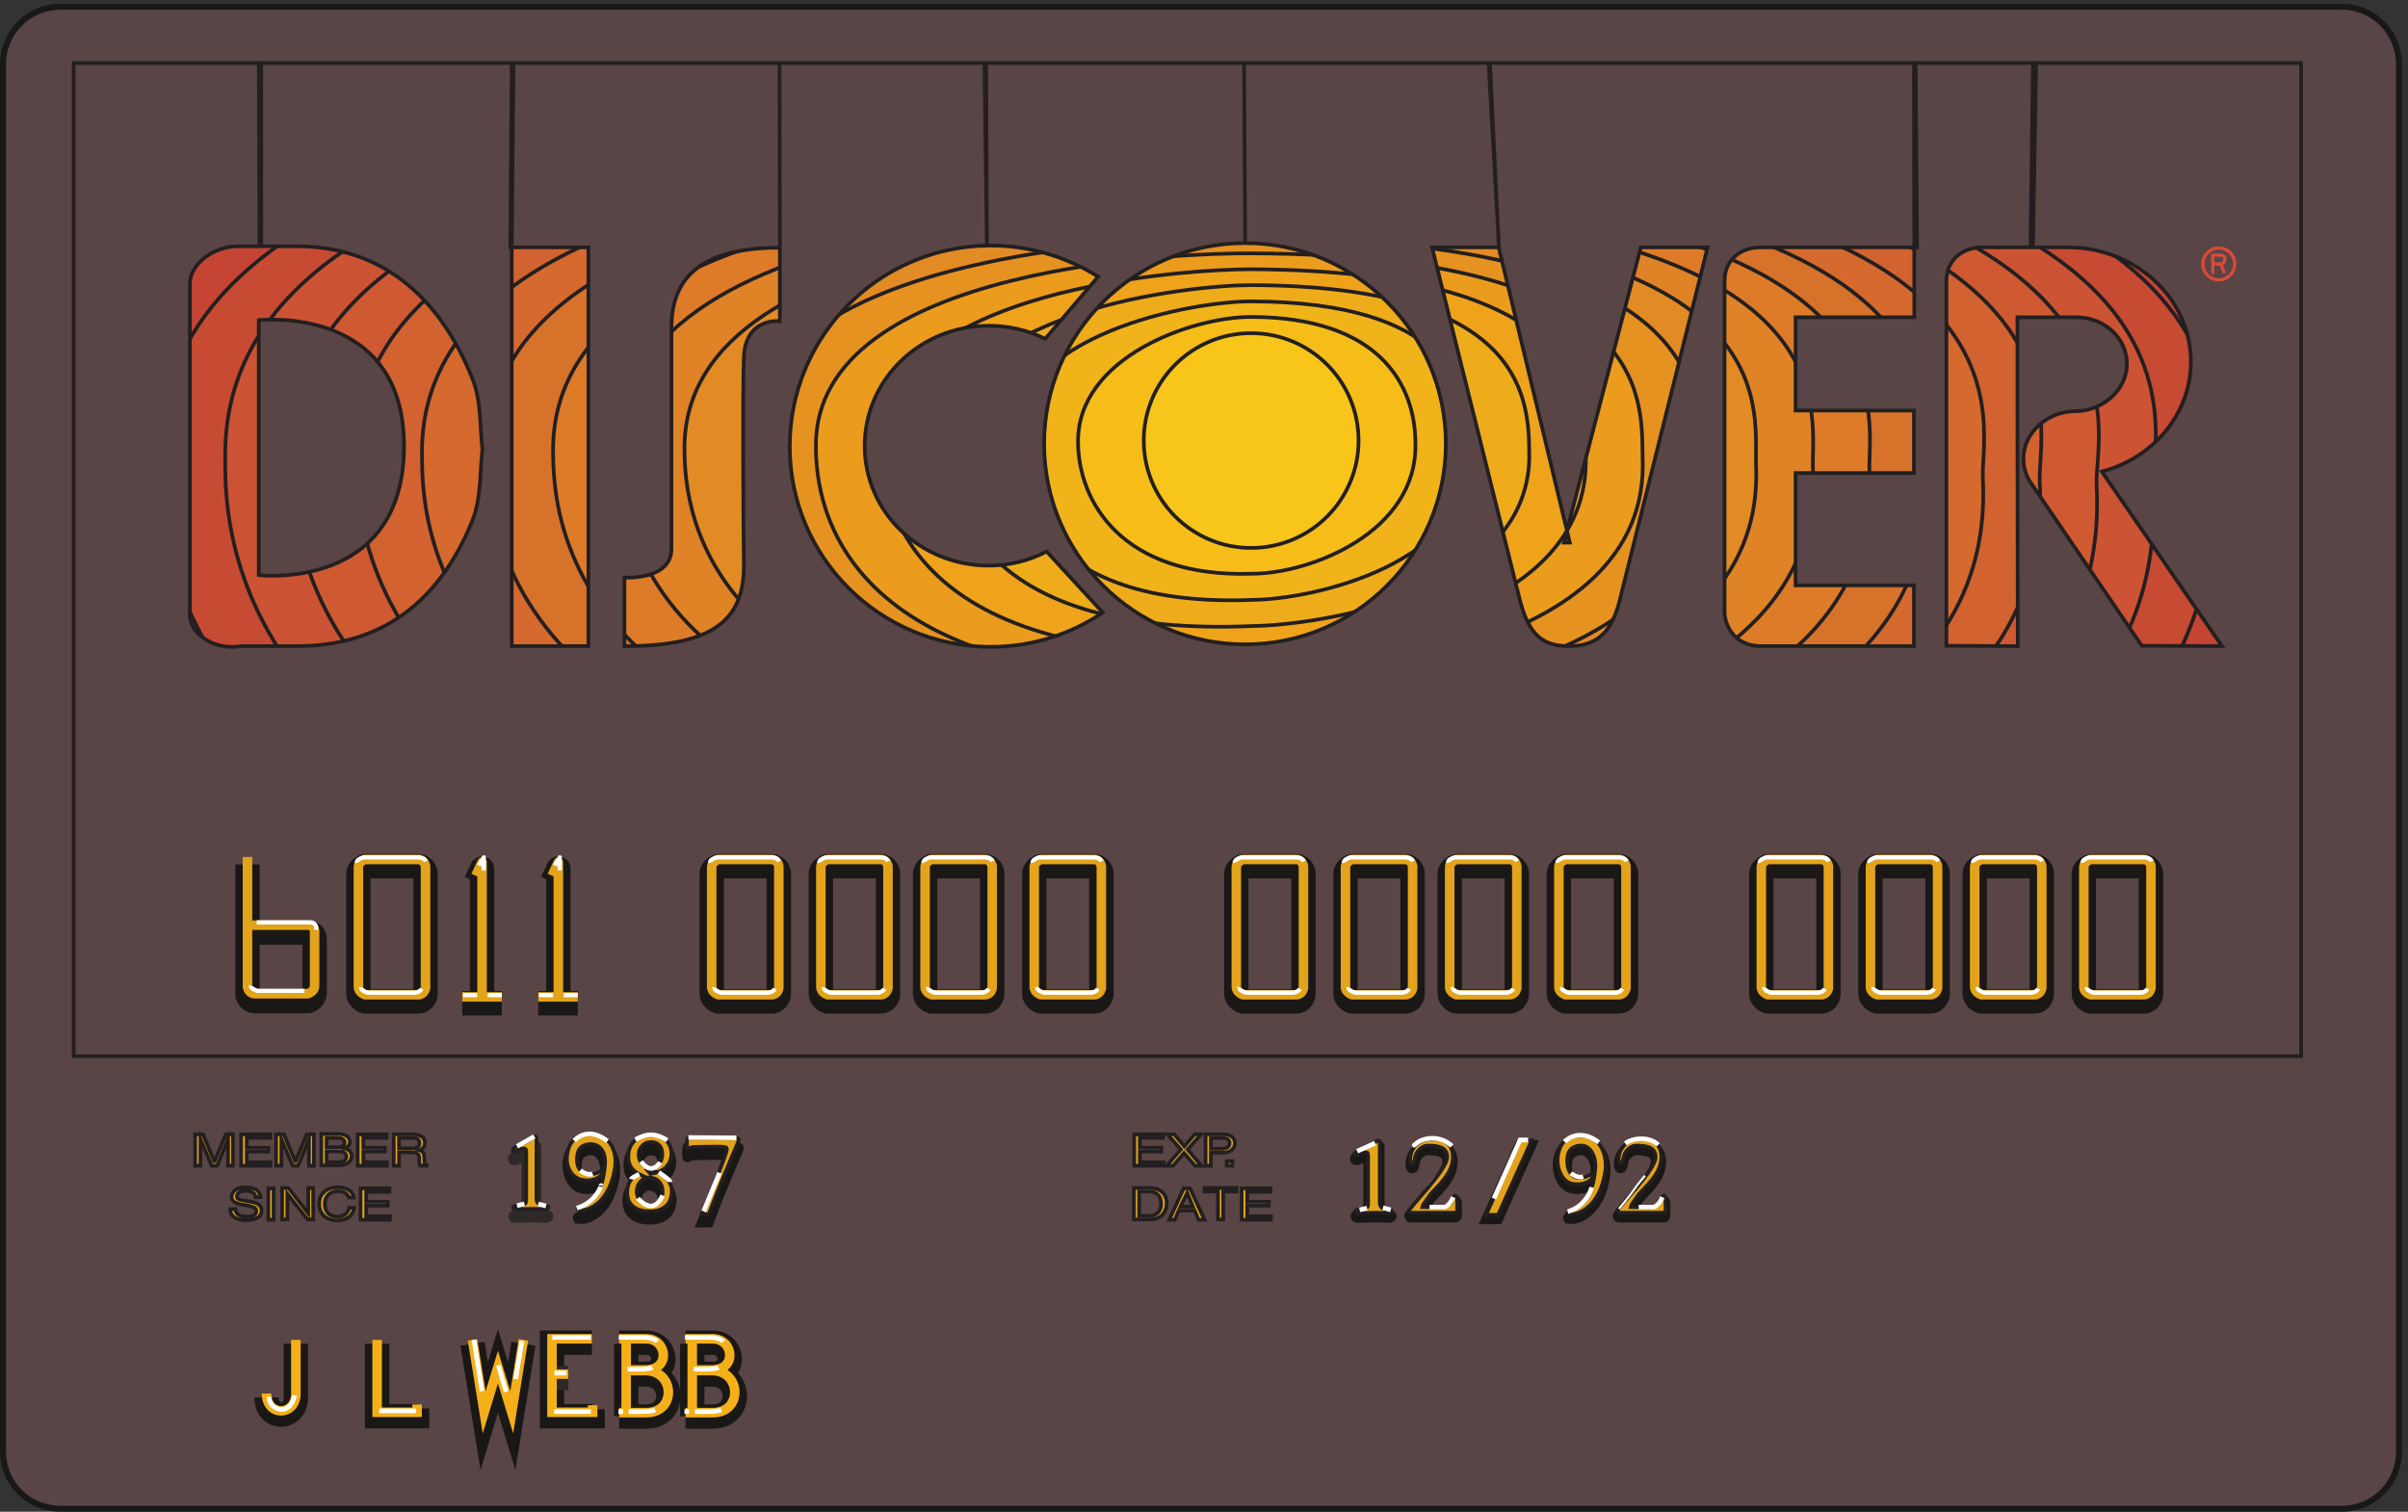 <svg xmlns="http://www.w3.org/2000/svg" xml:space="preserve" width="652.704" height="409.824"><rect width="100%" height="100%" fill="#333333" stroke="none"/><defs><clipPath id="a" clipPathUnits="userSpaceOnUse"><path d="M321.711 2901.17H4513.69V1154.51H321.711Z" clip-rule="evenodd"/></clipPath><clipPath id="b" clipPathUnits="userSpaceOnUse"><path d="M4486.32 2579.36h71.28v-71.28h-71.28z" clip-rule="evenodd"/></clipPath><clipPath id="c" clipPathUnits="userSpaceOnUse"><path d="M917.281 1335.92H1047.6v-324H917.281Z" clip-rule="evenodd"/></clipPath><clipPath id="d" clipPathUnits="userSpaceOnUse"><path d="M932.398 1333.76h100.082V1040H932.398Z" clip-rule="evenodd"/></clipPath><clipPath id="e" clipPathUnits="userSpaceOnUse"><path d="M1072.08 1335.92h130.32v-324h-130.32z" clip-rule="evenodd"/></clipPath><clipPath id="f" clipPathUnits="userSpaceOnUse"><path d="M1087.2 1333.76h100.08V1040H1087.2Z" clip-rule="evenodd"/></clipPath></defs><path d="M4773.24 6.441c64.08 0 115.92 51.84 115.92 115.918V2951.24c0 64.08-51.84 116.64-115.92 116.64H122.762c-64.801 0-116.64-52.56-116.64-116.64V122.359c0-64.078 51.839-115.918 116.64-115.918H4773.24" style="fill:#594545;fill-opacity:1;fill-rule:evenodd;stroke:none" transform="matrix(.133 0 0 -.133 0 409.867)"/><path d="M4773.24 6.441c64.08 0 115.92 51.84 115.92 115.918V2951.24c0 64.08-51.84 116.64-115.92 116.64H122.762c-64.801 0-116.64-52.56-116.64-116.64V122.359c0-64.078 51.839-115.918 116.64-115.918Z" style="fill:none;stroke:#191818;stroke-width:12.24;stroke-linecap:butt;stroke-linejoin:miter;stroke-miterlimit:10;stroke-dasharray:none;stroke-opacity:1" transform="matrix(.133 0 0 -.133 0 409.867)"/><path d="M2570.04 1115.24c120.24 6.48 2109.6-100.08 2049.12 959.04-7.2 120.96 277.2 839.52-2078.64 848.88-120.96.72-2360.161 151.2-2349.36-779.04 1.442-120.96-60.48-1159.202 2378.88-1028.88" style="fill:#c54434;fill-opacity:1;fill-rule:evenodd;stroke:none" transform="matrix(.133 0 0 -.133 0 409.867)"/><path d="M2570.04 1115.24c120.24 6.48 2109.6-100.08 2049.12 959.04-7.2 120.96 277.2 839.52-2078.64 848.88-120.96.72-2360.161 151.2-2349.36-779.04 1.442-120.96-60.48-1159.202 2378.88-1028.88z" style="fill:none;stroke:#231f20;stroke-width:7.5;stroke-linecap:butt;stroke-linejoin:miter;stroke-miterlimit:10;stroke-dasharray:none;stroke-opacity:1" transform="matrix(.133 0 0 -.133 0 409.867)"/><g clip-path="url(#a)" transform="matrix(.133 0 0 -.133 0 409.867)"><path d="M4503.96 2080.75c56.88-1000.8-1813.67-906.48-1934.64-912.24-2294.64-123.12-2242.8 857.52-2244.238 977.76C315 3025.39 2420.29 2890.75 2541.25 2890.03c2216.16-8.64 1956.23-688.32 1962.71-809.28" style="fill:#c74a33;fill-opacity:1;fill-rule:evenodd;stroke:none"/><path d="M4503.96 2080.75c56.88-1000.8-1813.67-906.48-1934.64-912.24-2294.64-123.12-2242.8 857.52-2244.238 977.76C315 3025.39 2420.29 2890.75 2541.25 2890.03c2216.16-8.64 1956.23-688.32 1962.71-809.28z" style="fill:none;stroke:#231f20;stroke-width:7.5;stroke-linecap:butt;stroke-linejoin:miter;stroke-miterlimit:10;stroke-dasharray:none;stroke-opacity:1"/><path d="M4388.04 2087.95c52.56-942.48-1699.2-860.4-1820.16-866.16C417.961 1107.31 459.719 2028.19 459 2149.15c-9.359 828.72 1961.28 709.2 2082.96 709.2 2076.48-8.64 1840.32-649.44 1846.08-770.4" style="fill:#cc5333;fill-opacity:1;fill-rule:evenodd;stroke:none"/><path d="M4388.04 2087.95c52.56-942.48-1699.2-860.4-1820.16-866.16C417.961 1107.31 459.719 2028.19 459 2149.15c-9.359 828.72 1961.28 709.2 2082.96 709.2 2076.48-8.64 1840.32-649.44 1846.08-770.4z" style="fill:none;stroke:#231f20;stroke-width:7.5;stroke-linecap:butt;stroke-linejoin:miter;stroke-miterlimit:10;stroke-dasharray:none;stroke-opacity:1"/><path d="M4272.84 2094.43c48.96-883.44-1584.72-815.04-1705.68-820.08-2005.199-106.56-1972.801 756-1974.238 876.24-8.641 778.32 1828.798 674.64 1949.758 674.64 1936.8-7.92 1725.12-609.84 1730.16-730.8" style="fill:#cf5931;fill-opacity:1;fill-rule:evenodd;stroke:none"/><path d="M4272.84 2094.43c48.96-883.44-1584.72-815.04-1705.68-820.08-2005.199-106.56-1972.801 756-1974.238 876.24-8.641 778.32 1828.798 674.64 1949.758 674.64 1936.8-7.92 1725.12-609.84 1730.16-730.8z" style="fill:none;stroke:#231f20;stroke-width:7.5;stroke-linecap:butt;stroke-linejoin:miter;stroke-miterlimit:10;stroke-dasharray:none;stroke-opacity:1"/><path d="M4156.92 2101.63c45.37-825.12-1470.24-768.96-1591.2-774-1860.478-97.92-1838.157 705.6-1839.599 825.84-7.922 727.92 1695.599 640.08 1817.279 639.36 1796.4-6.47 1608.48-570.24 1613.52-691.2" style="fill:#d2622f;fill-opacity:1;fill-rule:evenodd;stroke:none"/><path d="M4156.92 2101.63c45.37-825.12-1470.24-768.96-1591.2-774-1860.478-97.92-1838.157 705.6-1839.599 825.84-7.922 727.92 1695.599 640.08 1817.279 639.36 1796.4-6.47 1608.48-570.24 1613.52-691.2z" style="fill:none;stroke:#231f20;stroke-width:7.5;stroke-linecap:butt;stroke-linejoin:miter;stroke-miterlimit:10;stroke-dasharray:none;stroke-opacity:1"/><path d="M4041 2108.11c41.76-766.08-1355.76-722.88-1476.72-727.92-1715.76-89.28-1703.518 655.2-1704.241 775.44-7.918 677.52 1562.401 604.8 1683.361 604.8 1657.44-6.48 1493.28-531.36 1497.6-652.32" style="fill:#d5692e;fill-opacity:1;fill-rule:evenodd;stroke:none"/><path d="M4041 2108.11c41.76-766.08-1355.76-722.88-1476.72-727.92-1715.76-89.28-1703.518 655.2-1704.241 775.44-7.918 677.52 1562.401 604.8 1683.361 604.8 1657.44-6.48 1493.28-531.36 1497.6-652.32z" style="fill:none;stroke:#231f20;stroke-width:7.5;stroke-linecap:butt;stroke-linejoin:miter;stroke-miterlimit:10;stroke-dasharray:none;stroke-opacity:1"/><path d="M3925.8 2115.31c37.44-707.76-1242-677.52-1362.24-681.12-1571.04-82.08-1568.88 604.08-1569.599 724.32-6.481 627.12 1429.199 569.52 1550.159 569.52 1517.76-5.76 1377.36-491.76 1381.68-612.72" style="fill:#d7722b;fill-opacity:1;fill-rule:evenodd;stroke:none"/><path d="M3925.8 2115.31c37.44-707.76-1242-677.52-1362.24-681.12-1571.04-82.08-1568.88 604.08-1569.599 724.32-6.481 627.12 1429.199 569.52 1550.159 569.52 1517.76-5.76 1377.36-491.76 1381.68-612.72z" style="fill:none;stroke:#231f20;stroke-width:7.5;stroke-linecap:butt;stroke-linejoin:miter;stroke-miterlimit:10;stroke-dasharray:none;stroke-opacity:1"/><path d="M3809.88 2121.79c33.84-648.72-1127.52-631.44-1248.48-635.04-1424.88-73.44-1432.8 553.68-1434.24 673.92-5.76 576 1296.72 534.96 1417.68 534.24 1378.08-5.04 1261.44-452.16 1265.04-573.12" style="fill:#dd7b29;fill-opacity:1;fill-rule:evenodd;stroke:none"/><path d="M3809.88 2121.79c33.84-648.72-1127.52-631.44-1248.48-635.04-1424.88-73.44-1432.8 553.68-1434.24 673.92-5.76 576 1296.72 534.96 1417.68 534.24 1378.08-5.04 1261.44-452.16 1265.04-573.12z" style="fill:none;stroke:#231f20;stroke-width:7.5;stroke-linecap:butt;stroke-linejoin:miter;stroke-miterlimit:10;stroke-dasharray:none;stroke-opacity:1"/><path d="M3694.68 2129c30.24-590.41-1013.04-585.37-1134-588.97-1280.16-65.52-1298.16 503.29-1298.88 623.52-5.76 525.61 1162.8 499.68 1283.76 498.97 1238.4-4.32 1146.24-412.57 1149.12-533.52" style="fill:#df8326;fill-opacity:1;fill-rule:evenodd;stroke:none"/><path d="M3694.68 2129c30.24-590.41-1013.04-585.37-1134-588.97-1280.16-65.52-1298.16 503.29-1298.88 623.52-5.76 525.61 1162.8 499.68 1283.76 498.97 1238.4-4.32 1146.24-412.57 1149.12-533.52z" style="fill:none;stroke:#231f20;stroke-width:7.5;stroke-linecap:butt;stroke-linejoin:miter;stroke-miterlimit:10;stroke-dasharray:none;stroke-opacity:1"/><path d="M3578.76 2135.47c25.92-531.36-898.56-540-1019.52-542.88-1135.44-56.88-1163.52 452.88-1164.24 573.12-4.32 475.2 1030.32 464.4 1151.28 464.4 1098-4.32 1029.6-373.68 1032.48-494.64" style="fill:#e28a24;fill-opacity:1;fill-rule:evenodd;stroke:none"/><path d="M3578.76 2135.47c25.92-531.36-898.56-540-1019.52-542.88-1135.44-56.88-1163.52 452.88-1164.24 573.12-4.32 475.2 1030.32 464.4 1151.28 464.4 1098-4.32 1029.6-373.68 1032.48-494.64z" style="fill:none;stroke:#231f20;stroke-width:7.5;stroke-linecap:butt;stroke-linejoin:miter;stroke-miterlimit:10;stroke-dasharray:none;stroke-opacity:1"/><path d="M3462.84 2142.67c22.32-473.04-784.08-493.92-905.04-496.08-990.72-48.96-1028.88 401.76-1029.6 522-3.6 424.08 897.12 429.12 1018.08 429.12 959.04-3.6 914.4-334.08 916.56-455.04" style="fill:#e59220;fill-opacity:1;fill-rule:evenodd;stroke:none"/><path d="M3462.84 2142.67c22.32-473.04-784.08-493.92-905.04-496.08-990.72-48.96-1028.88 401.76-1029.6 522-3.6 424.08 897.12 429.12 1018.08 429.12 959.04-3.6 914.4-334.08 916.56-455.04z" style="fill:none;stroke:#231f20;stroke-width:7.5;stroke-linecap:butt;stroke-linejoin:miter;stroke-miterlimit:10;stroke-dasharray:none;stroke-opacity:1"/><path d="M3347.64 2149.87c18.72-414-669.6-447.84-790.55-450-846.01-41.04-894.25 351.36-894.25 471.6-3.6 373.68 763.93 394.56 884.88 393.84 818.64-2.88 797.76-294.48 799.92-415.44" style="fill:#ec9c1c;fill-opacity:1;fill-rule:evenodd;stroke:none"/><path d="M3347.64 2149.87c18.72-414-669.6-447.84-790.55-450-846.01-41.04-894.25 351.36-894.25 471.6-3.6 373.68 763.93 394.56 884.88 393.84 818.64-2.88 797.76-294.48 799.92-415.44z" style="fill:none;stroke:#231f20;stroke-width:7.5;stroke-linecap:butt;stroke-linejoin:miter;stroke-miterlimit:10;stroke-dasharray:none;stroke-opacity:1"/><path d="M3231.72 2156.35c15.12-355.68-555.12-402.48-676.08-403.92-701.28-32.4-758.88 300.96-759.6 421.2-2.88 323.28 630.72 359.28 751.68 359.28 680.4-2.88 682.56-255.6 684-376.56" style="fill:#eea31a;fill-opacity:1;fill-rule:evenodd;stroke:none"/><path d="M3231.72 2156.35c15.12-355.68-555.12-402.48-676.08-403.92-701.28-32.4-758.88 300.96-759.6 421.2-2.88 323.28 630.72 359.28 751.68 359.28 680.4-2.88 682.56-255.6 684-376.56z" style="fill:none;stroke:#231f20;stroke-width:7.5;stroke-linecap:butt;stroke-linejoin:miter;stroke-miterlimit:10;stroke-dasharray:none;stroke-opacity:1"/><path d="M3116.52 2163.55c10.8-296.64-440.64-356.4-562.32-357.84-555.84-24.48-623.52 250.56-623.52 370.8-2.16 272.88 497.52 324 618.48 324 540-1.44 566.64-216 567.36-336.96" style="fill:#efac1a;fill-opacity:1;fill-rule:evenodd;stroke:none"/><path d="M3116.52 2163.55c10.8-296.64-440.64-356.4-562.32-357.84-555.84-24.48-623.52 250.56-623.52 370.8-2.16 272.88 497.52 324 618.48 324 540-1.44 566.64-216 567.36-336.96z" style="fill:none;stroke:#231f20;stroke-width:7.5;stroke-linecap:butt;stroke-linejoin:miter;stroke-miterlimit:10;stroke-dasharray:none;stroke-opacity:1"/><path d="M3000.61 2170.03c7.19-238.32-326.88-310.32-447.84-311.04-410.41-16.56-488.88 199.44-488.88 319.68-1.44 221.76 364.31 288.72 485.27 288.72 400.32-.72 450.73-176.4 451.45-297.36" style="fill:#f1b31a;fill-opacity:1;fill-rule:evenodd;stroke:none"/><path d="M3000.61 2170.03c7.19-238.32-326.88-310.32-447.84-311.04-410.41-16.56-488.88 199.44-488.88 319.68-1.44 221.76 364.31 288.72 485.27 288.72 400.32-.72 450.73-176.4 451.45-297.36z" style="fill:none;stroke:#231f20;stroke-width:7.5;stroke-linecap:butt;stroke-linejoin:miter;stroke-miterlimit:10;stroke-dasharray:none;stroke-opacity:1"/><path d="M2884.68 2177.23c3.61-179.28-212.4-264.96-333.36-264.96-265.68-8.64-354.24 148.32-354.24 269.28-.72 171.36 231.12 254.16 352.8 254.16 260.64-.72 334.8-137.52 334.8-258.48" style="fill:#f6bd19;fill-opacity:1;fill-rule:evenodd;stroke:none"/><path d="M2884.68 2177.23c3.61-179.28-212.4-264.96-333.36-264.96-265.68-8.64-354.24 148.32-354.24 269.28-.72 171.36 231.12 254.16 352.8 254.16 260.64-.72 334.8-137.52 334.8-258.48z" style="fill:none;stroke:#231f20;stroke-width:7.5;stroke-linecap:butt;stroke-linejoin:miter;stroke-miterlimit:10;stroke-dasharray:none;stroke-opacity:1"/></g><path d="M2549.88 1964.84c120.96 0 218.88 97.92 218.88 218.88s-97.92 218.88-218.88 218.88S2331 2304.68 2331 2183.72s97.92-218.88 218.88-218.88" style="fill:#f8c51a;fill-opacity:1;fill-rule:evenodd;stroke:none" transform="matrix(.133 0 0 -.133 0 409.867)"/><path d="M2549.88 1964.84c120.96 0 218.88 97.92 218.88 218.88s-97.92 218.88-218.88 218.88S2331 2304.68 2331 2183.72s97.92-218.88 218.88-218.88z" style="fill:none;stroke:#231f20;stroke-width:7.5;stroke-linecap:butt;stroke-linejoin:miter;stroke-miterlimit:10;stroke-dasharray:none;stroke-opacity:1" transform="matrix(.133 0 0 -.133 0 409.867)"/><path d="m3199.32 1975.64-144 597.6-21.6 380.16h870.48l2.88-375.84h-317.52c-38.88.72-74.88-23.04-74.88-68.4v-676.08c0-17.28 13.68-68.4 74.88-68.4h311.04v123.84h-241.2v228.96h241.2v127.44h-241.2V2435h241.92v142.56l-.72 375.84h249.12l-6.48-375.84h-101.52c-38.88.72-74.88-23.04-74.88-68.4V1765.4l145.44-.72-.72 480.24V2435h120.24c56.88 0 102.96-42.48 102.96-95.04 0-52.56-48.96-96.48-105.84-96.48-56.16 0-105.12-43.92-105.12-96.48 0-15.84 4.32-31.68 12.24-45.36L4365 1765.4l163.44-.72-244.8 355.68c105.12 28.08 181.44 118.08 181.44 223.92 0 128.88-112.32 233.28-251.28 233.28h-75.6l5.04 375.84h546.48V928.762H150.121V2953.4h382.32v-373.68h-42.48c-54.723 2.16-102.961-37.44-102.961-75.6v-676.8c0-38.16 51.121-72 102.961-62.64H605.16c168.481 0 288.719 86.4 357.121 254.88 18.719 45.36 15.117 95.04 20.879 146.16-5.762 50.4-2.16 100.08-20.879 145.44-68.402 169.92-188.64 268.56-357.121 268.56h-76.32l-1.442 373.68h519.122l-3.6-375.84v-812.88h156.24v812.88h-159.12l2.88 375.84h545.76l.72-376.56c-174.24 0-220.32-72-221.04-162.72v-451.44c0-64.08-95.76-58.32-95.76-58.32v-139.68c173.52 0 244.08 48.24 243.36 164.16-.72 61.92-2.88 350.64 0 424.08 2.88 82.8 73.44 74.16 73.44 74.16v144.72l-.72 381.6h421.2l1.44-372.24c-222.48-4.32-401.76-185.76-401.76-409.68 0-225.36 183.6-408.24 409.68-408.24 84.24 0 163.44 25.92 228.24 69.84L2133 1957.64c-35.28-18.72-75.6-28.8-118.08-28.8-139.68 0-252.72 108.72-252.72 244.08s113.04 244.8 252.72 244.8c41.76 0 80.64-9.36 115.2-26.64l108 126.72c-63.36 39.6-138.24 63.36-218.88 63.36h-7.92l-5.04 372.24h529.2l2.16-367.2c-226.08 0-409.68-183.6-409.68-408.96 0-225.36 183.6-408.96 409.68-408.96s408.96 183.6 408.96 408.96c0 225.36-182.88 408.96-408.96 408.96l-2.16 367.2h501.12l18-375.84h-136.08l177.12-711.36c17.28-71.28 41.76-101.52 101.52-101.52 64.08 0 90.72 35.28 105.84 101.52l177.12 711.36h-136.08l-156.96-601.92h12.24" style="fill:#594545;fill-opacity:1;fill-rule:evenodd;stroke:none" transform="matrix(.133 0 0 -.133 0 409.867)"/><path d="m3199.32 1975.64-144 597.6-21.6 380.16h870.48l2.88-375.84h-317.52c-38.88.72-74.88-23.04-74.88-68.4v-676.08c0-17.28 13.68-68.4 74.88-68.4h311.04v123.84h-241.2v228.96h241.2v127.44h-241.2V2435h241.92v142.56l-.72 375.84h249.12l-6.48-375.84h-101.52c-38.88.72-74.88-23.04-74.88-68.4V1765.4l145.44-.72-.72 480.24V2435h120.24c56.88 0 102.96-42.48 102.96-95.04 0-52.56-48.96-96.48-105.84-96.48-56.16 0-105.12-43.92-105.12-96.48 0-15.84 4.32-31.68 12.24-45.36L4365 1765.4l163.44-.72-244.8 355.68c105.12 28.08 181.44 118.08 181.44 223.92 0 128.88-112.32 233.28-251.28 233.28h-75.6l5.04 375.84h546.48V928.762H150.121V2953.4h382.32v-373.68h-42.48c-54.723 2.16-102.961-37.44-102.961-75.6v-676.8c0-38.16 51.121-72 102.961-62.64H605.16c168.481 0 288.719 86.4 357.121 254.88 18.719 45.36 15.117 95.04 20.879 146.16-5.762 50.4-2.16 100.08-20.879 145.44-68.402 169.92-188.64 268.56-357.121 268.56h-76.32l-1.442 373.68h519.122l-3.6-375.84v-812.88h156.24v812.88h-159.12l2.88 375.84h545.76l.72-376.56c-174.24 0-220.32-72-221.04-162.72v-451.44c0-64.08-95.76-58.32-95.76-58.32v-139.68c173.52 0 244.08 48.24 243.36 164.16-.72 61.92-2.88 350.64 0 424.08 2.88 82.8 73.44 74.16 73.44 74.16v144.72l-.72 381.6h421.2l1.44-372.24c-222.48-4.32-401.76-185.76-401.76-409.68 0-225.36 183.6-408.24 409.68-408.24 84.24 0 163.44 25.92 228.24 69.84L2133 1957.64c-35.28-18.72-75.6-28.8-118.08-28.8-139.68 0-252.72 108.72-252.72 244.08s113.04 244.8 252.72 244.8c41.76 0 80.64-9.36 115.2-26.64l108 126.72c-63.36 39.6-138.24 63.36-218.88 63.36h-7.92l-5.04 372.24h529.2l2.16-367.2c-226.08 0-409.68-183.6-409.68-408.96 0-225.36 183.6-408.96 409.68-408.96s408.96 183.6 408.96 408.96c0 225.36-182.88 408.96-408.96 408.96l-2.16 367.2h501.12l18-375.84h-136.08l177.12-711.36c17.28-71.28 41.76-101.52 101.52-101.52 64.08 0 90.72 35.28 105.84 101.52l177.12 711.36h-136.08l-156.96-601.92z" style="fill:none;stroke:#231f20;stroke-width:7.5;stroke-linecap:butt;stroke-linejoin:miter;stroke-miterlimit:10;stroke-dasharray:none;stroke-opacity:1" transform="matrix(.133 0 0 -.133 0 409.867)"/><path d="M527.398 2429.24V1909.4s290.883-33.84 295.922 255.6c5.039 297.36-295.922 264.24-295.922 264.24" style="fill:#594545;fill-opacity:1;fill-rule:evenodd;stroke:none" transform="matrix(.133 0 0 -.133 0 409.867)"/><path d="M527.398 2429.24V1909.4s290.883-33.84 295.922 255.6c5.039 297.36-295.922 264.24-295.922 264.24z" style="fill:none;stroke:#231f20;stroke-width:7.5;stroke-linecap:butt;stroke-linejoin:miter;stroke-miterlimit:10;stroke-dasharray:none;stroke-opacity:1" transform="matrix(.133 0 0 -.133 0 409.867)"/><g clip-path="url(#b)" transform="matrix(.133 0 0 -.133 0 409.867)"><path d="M4521.96 2511.32c18 0 32.4 14.4 32.4 32.4s-14.4 32.4-32.4 32.4-32.4-14.4-32.4-32.4 14.4-32.4 32.4-32.4z" style="fill:none;stroke:#db4a38;stroke-width:6.48;stroke-linecap:butt;stroke-linejoin:miter;stroke-miterlimit:10;stroke-dasharray:none;stroke-opacity:1"/><path d="M4509.72 2523.56v38.16H4527c10.08 0 10.08-18-1.44-18h-15.12m15.12.72 7.92-19.44" style="fill:none;stroke:#db4a38;stroke-width:6.48;stroke-linecap:butt;stroke-linejoin:miter;stroke-miterlimit:10;stroke-dasharray:none;stroke-opacity:1"/></g><g clip-path="url(#c)" transform="matrix(.133 0 0 -.133 0 409.867)"><path d="M982.441 1036.76v274.32l-12.961-27.36m-27.359-246.96h80.639" style="fill:none;stroke:#1a1816;stroke-width:49.68;stroke-linecap:butt;stroke-linejoin:round;stroke-miterlimit:10;stroke-dasharray:none;stroke-opacity:1"/></g><g clip-path="url(#d)" transform="matrix(.133 0 0 -.133 0 409.867)"><path d="M982.441 1049.72v274.32l-12.961-27.36m-27.359-246.96h80.639" style="fill:none;stroke:#e3a31a;stroke-width:19.44;stroke-linecap:butt;stroke-linejoin:round;stroke-miterlimit:10;stroke-dasharray:none;stroke-opacity:1"/></g><path d="m975.961 1317.56 10.078 16.56v-26.64m-42.48-254.16h28.8m21.602 0h28.799" style="fill:none;stroke:#fff;stroke-width:8.64;stroke-linecap:butt;stroke-linejoin:round;stroke-miterlimit:10;stroke-dasharray:none;stroke-opacity:1" transform="matrix(.133 0 0 -.133 0 409.867)"/><path d="M1587.24 1195.16v-141.12s-2.16-13.68-15.12-13.68h-108s-13.68 4.32-13.68 15.84v244.08c0 11.52 13.68 15.84 13.68 15.84h108c12.96 0 15.12-13.68 15.12-13.68z" style="fill:none;stroke:#1a1816;stroke-width:49.68;stroke-linecap:butt;stroke-linejoin:round;stroke-miterlimit:10;stroke-dasharray:none;stroke-opacity:1" transform="matrix(.133 0 0 -.133 0 409.867)"/><path d="M1587.24 1208.84v-141.12s-2.16-13.68-15.12-13.68h-108s-13.68 4.32-13.68 15.84v244.08c0 11.52 13.68 15.84 13.68 15.84h108c12.96 0 15.12-13.68 15.12-13.68z" style="fill:none;stroke:#e3a31a;stroke-width:19.44;stroke-linecap:butt;stroke-linejoin:round;stroke-miterlimit:10;stroke-dasharray:none;stroke-opacity:1" transform="matrix(.133 0 0 -.133 0 409.867)"/><path d="M1447.56 1323.32c-2.16 6.48 12.96 10.8 12.96 10.8h113.04s10.08 0 14.4-7.92m-131.76-257.04c-2.16-6.48 12.96-10.8 12.96-10.8h95.76s10.08 0 14.4 7.92" style="fill:none;stroke:#fff;stroke-width:8.64;stroke-linecap:butt;stroke-linejoin:round;stroke-miterlimit:10;stroke-dasharray:none;stroke-opacity:1" transform="matrix(.133 0 0 -.133 0 409.867)"/><path d="M1809.72 1195.16v-141.12s-2.16-13.68-15.12-13.68h-108s-13.68 4.32-13.68 15.84v244.08c0 11.52 13.68 15.84 13.68 15.84h108c12.96 0 15.12-13.68 15.12-13.68z" style="fill:none;stroke:#1a1816;stroke-width:49.68;stroke-linecap:butt;stroke-linejoin:round;stroke-miterlimit:10;stroke-dasharray:none;stroke-opacity:1" transform="matrix(.133 0 0 -.133 0 409.867)"/><path d="M1809.72 1208.84v-141.12s-2.16-13.68-15.12-13.68h-108s-13.68 4.32-13.68 15.84v244.08c0 11.52 13.68 15.84 13.68 15.84h108c12.96 0 15.12-13.68 15.12-13.68z" style="fill:none;stroke:#e3a31a;stroke-width:19.44;stroke-linecap:butt;stroke-linejoin:round;stroke-miterlimit:10;stroke-dasharray:none;stroke-opacity:1" transform="matrix(.133 0 0 -.133 0 409.867)"/><path d="M1670.04 1323.32c-2.16 6.48 12.96 10.8 12.96 10.8h112.32s10.8 0 15.12-7.92m-131.04-257.04c-2.16-6.48 12.96-10.8 12.96-10.8h95.76s10.08 0 14.4 7.92" style="fill:none;stroke:#fff;stroke-width:8.64;stroke-linecap:butt;stroke-linejoin:round;stroke-miterlimit:10;stroke-dasharray:none;stroke-opacity:1" transform="matrix(.133 0 0 -.133 0 409.867)"/><path d="M504.359 1319.72v-264.96s2.161-13.68 15.121-13.68h108s13.68 4.32 13.68 15.84v108s2.16 15.84-13.68 15.84H504.359" style="fill:none;stroke:#1a1816;stroke-width:49.68;stroke-linecap:butt;stroke-linejoin:round;stroke-miterlimit:10;stroke-dasharray:none;stroke-opacity:1" transform="matrix(.133 0 0 -.133 0 409.867)"/><path d="M504.359 1334.84v-264.96s2.161-13.68 15.121-13.68h108s13.68 4.32 13.68 15.84v108s2.16 15.84-13.68 15.84H504.359" style="fill:none;stroke:#e3a31a;stroke-width:19.44;stroke-linecap:butt;stroke-linejoin:round;stroke-miterlimit:10;stroke-dasharray:none;stroke-opacity:1" transform="matrix(.133 0 0 -.133 0 409.867)"/><path d="M523.078 1201.64h110.16s12.961 0 10.801-15.12m-23.758-124.56h-95.039s-15.84 4.32-13.683 10.8" style="fill:none;stroke:#fff;stroke-width:8.64;stroke-linecap:butt;stroke-linejoin:round;stroke-miterlimit:10;stroke-dasharray:none;stroke-opacity:1" transform="matrix(.133 0 0 -.133 0 409.867)"/><path d="M2022.12 1195.16v-141.12s-2.16-13.68-15.12-13.68h-108s-13.68 4.32-13.68 15.84v244.08c0 11.52 13.68 15.84 13.68 15.84h108c12.96 0 15.12-13.68 15.12-13.68z" style="fill:none;stroke:#1a1816;stroke-width:49.68;stroke-linecap:butt;stroke-linejoin:round;stroke-miterlimit:10;stroke-dasharray:none;stroke-opacity:1" transform="matrix(.133 0 0 -.133 0 409.867)"/><path d="M2022.12 1208.84v-141.12s-2.16-13.68-15.12-13.68h-108s-13.68 4.32-13.68 15.84v244.08c0 11.52 13.68 15.84 13.68 15.84h108c12.96 0 15.12-13.68 15.12-13.68z" style="fill:none;stroke:#e3a31a;stroke-width:19.44;stroke-linecap:butt;stroke-linejoin:round;stroke-miterlimit:10;stroke-dasharray:none;stroke-opacity:1" transform="matrix(.133 0 0 -.133 0 409.867)"/><path d="M1882.44 1323.32c-2.16 6.48 12.96 10.8 12.96 10.8h112.32s10.8 0 15.12-7.92m-131.04-257.04c-2.16-6.48 12.96-10.8 12.96-10.8h95.76s10.08 0 14.4 7.92" style="fill:none;stroke:#fff;stroke-width:8.64;stroke-linecap:butt;stroke-linejoin:round;stroke-miterlimit:10;stroke-dasharray:none;stroke-opacity:1" transform="matrix(.133 0 0 -.133 0 409.867)"/><path d="M2244.6 1195.16v-141.12s-2.16-13.68-15.12-13.68h-108s-13.68 4.32-13.68 15.84v244.08c0 11.52 13.68 15.84 13.68 15.84h108c12.96 0 15.12-13.68 15.12-13.68z" style="fill:none;stroke:#1a1816;stroke-width:49.68;stroke-linecap:butt;stroke-linejoin:round;stroke-miterlimit:10;stroke-dasharray:none;stroke-opacity:1" transform="matrix(.133 0 0 -.133 0 409.867)"/><path d="M2244.6 1208.84v-141.12s-2.16-13.68-15.12-13.68h-108s-13.68 4.32-13.68 15.84v244.08c0 11.52 13.68 15.84 13.68 15.84h108c12.96 0 15.12-13.68 15.12-13.68z" style="fill:none;stroke:#e3a31a;stroke-width:19.44;stroke-linecap:butt;stroke-linejoin:round;stroke-miterlimit:10;stroke-dasharray:none;stroke-opacity:1" transform="matrix(.133 0 0 -.133 0 409.867)"/><path d="M2104.92 1323.32c-2.16 6.48 12.96 10.8 12.96 10.8h112.32s10.8 0 15.12-7.92m-131.04-257.04c-2.16-6.48 12.96-10.8 12.96-10.8H2223s10.08 0 14.4 7.92" style="fill:none;stroke:#fff;stroke-width:8.64;stroke-linecap:butt;stroke-linejoin:round;stroke-miterlimit:10;stroke-dasharray:none;stroke-opacity:1" transform="matrix(.133 0 0 -.133 0 409.867)"/><path d="M867.238 1195.16v-141.12s-2.16-13.68-15.117-13.68h-108s-13.68 4.32-13.68 15.84v244.08c0 11.52 13.68 15.84 13.68 15.84h108c12.957 0 15.117-13.68 15.117-13.68z" style="fill:none;stroke:#1a1816;stroke-width:49.68;stroke-linecap:butt;stroke-linejoin:round;stroke-miterlimit:10;stroke-dasharray:none;stroke-opacity:1" transform="matrix(.133 0 0 -.133 0 409.867)"/><path d="M867.238 1208.84v-141.12s-2.16-13.68-15.117-13.68h-108s-13.68 4.32-13.68 15.84v244.08c0 11.52 13.68 15.84 13.68 15.84h108c12.957 0 15.117-13.68 15.117-13.68z" style="fill:none;stroke:#e3a31a;stroke-width:19.44;stroke-linecap:butt;stroke-linejoin:round;stroke-miterlimit:10;stroke-dasharray:none;stroke-opacity:1" transform="matrix(.133 0 0 -.133 0 409.867)"/><path d="M727.559 1323.32c-2.161 6.48 12.961 10.8 12.961 10.8h113.039s10.082 0 14.402-7.92m-131.762-257.04c-2.16-6.48 12.961-10.8 12.961-10.8h95.762s10.078 0 14.398 7.92" style="fill:none;stroke:#fff;stroke-width:8.64;stroke-linecap:butt;stroke-linejoin:round;stroke-miterlimit:10;stroke-dasharray:none;stroke-opacity:1" transform="matrix(.133 0 0 -.133 0 409.867)"/><g clip-path="url(#e)" transform="matrix(.133 0 0 -.133 0 409.867)"><path d="M1137.96 1036.76v274.32l-12.96-27.36m-28.08-246.96h80.64" style="fill:none;stroke:#1a1816;stroke-width:49.68;stroke-linecap:butt;stroke-linejoin:round;stroke-miterlimit:10;stroke-dasharray:none;stroke-opacity:1"/></g><g clip-path="url(#f)" transform="matrix(.133 0 0 -.133 0 409.867)"><path d="M1137.96 1049.72v274.32l-12.96-27.36m-28.08-246.96h80.64" style="fill:none;stroke:#e3a31a;stroke-width:19.44;stroke-linecap:butt;stroke-linejoin:round;stroke-miterlimit:10;stroke-dasharray:none;stroke-opacity:1"/></g><path d="m1130.76 1317.56 10.08 16.56v-26.64m-42.48-254.16h28.8m21.6 0h28.8" style="fill:none;stroke:#fff;stroke-width:8.64;stroke-linecap:butt;stroke-linejoin:round;stroke-miterlimit:10;stroke-dasharray:none;stroke-opacity:1" transform="matrix(.133 0 0 -.133 0 409.867)"/><path d="M2656.44 1195.16v-141.12s-2.16-13.68-15.12-13.68h-108s-13.68 4.32-13.68 15.84v244.08c0 11.52 13.68 15.84 13.68 15.84h108c12.96 0 15.12-13.68 15.12-13.68z" style="fill:none;stroke:#1a1816;stroke-width:49.68;stroke-linecap:butt;stroke-linejoin:round;stroke-miterlimit:10;stroke-dasharray:none;stroke-opacity:1" transform="matrix(.133 0 0 -.133 0 409.867)"/><path d="M2656.44 1208.84v-141.12s-2.16-13.68-15.12-13.68h-108s-13.68 4.32-13.68 15.84v244.08c0 11.52 13.68 15.84 13.68 15.84h108c12.96 0 15.12-13.68 15.12-13.68z" style="fill:none;stroke:#e3a31a;stroke-width:19.44;stroke-linecap:butt;stroke-linejoin:round;stroke-miterlimit:10;stroke-dasharray:none;stroke-opacity:1" transform="matrix(.133 0 0 -.133 0 409.867)"/><path d="M2516.76 1323.32c-2.16 6.48 12.96 10.8 12.96 10.8h113.04s10.08 0 14.4-7.92m-131.04-257.04c-2.16-6.48 12.96-10.8 12.96-10.8h95.76s10.08 0 14.4 7.92" style="fill:none;stroke:#fff;stroke-width:8.64;stroke-linecap:butt;stroke-linejoin:round;stroke-miterlimit:10;stroke-dasharray:none;stroke-opacity:1" transform="matrix(.133 0 0 -.133 0 409.867)"/><path d="M2878.92 1195.16v-141.12s-2.16-13.68-15.12-13.68h-108s-13.68 4.32-13.68 15.84v244.08c0 11.52 13.68 15.84 13.68 15.84h108c12.96 0 15.12-13.68 15.12-13.68z" style="fill:none;stroke:#1a1816;stroke-width:49.68;stroke-linecap:butt;stroke-linejoin:round;stroke-miterlimit:10;stroke-dasharray:none;stroke-opacity:1" transform="matrix(.133 0 0 -.133 0 409.867)"/><path d="M2878.92 1208.84v-141.12s-2.16-13.68-15.12-13.68h-108s-13.68 4.32-13.68 15.84v244.08c0 11.52 13.68 15.84 13.68 15.84h108c12.96 0 15.12-13.68 15.12-13.68z" style="fill:none;stroke:#e3a31a;stroke-width:19.44;stroke-linecap:butt;stroke-linejoin:round;stroke-miterlimit:10;stroke-dasharray:none;stroke-opacity:1" transform="matrix(.133 0 0 -.133 0 409.867)"/><path d="M2739.24 1323.32c-2.16 6.48 12.96 10.8 12.96 10.8h112.32s10.8 0 15.12-7.92m-131.04-257.04c-2.16-6.48 12.96-10.8 12.96-10.8h95.76s10.08 0 14.4 7.92" style="fill:none;stroke:#fff;stroke-width:8.64;stroke-linecap:butt;stroke-linejoin:round;stroke-miterlimit:10;stroke-dasharray:none;stroke-opacity:1" transform="matrix(.133 0 0 -.133 0 409.867)"/><path d="M3091.32 1195.16v-141.12s-2.16-13.68-15.12-13.68h-108s-13.68 4.32-13.68 15.84v244.08c0 11.52 13.68 15.84 13.68 15.84h108c12.96 0 15.12-13.68 15.12-13.68z" style="fill:none;stroke:#1a1816;stroke-width:49.68;stroke-linecap:butt;stroke-linejoin:round;stroke-miterlimit:10;stroke-dasharray:none;stroke-opacity:1" transform="matrix(.133 0 0 -.133 0 409.867)"/><path d="M3091.32 1208.84v-141.12s-2.16-13.68-15.12-13.68h-108s-13.68 4.32-13.68 15.84v244.08c0 11.52 13.68 15.84 13.68 15.84h108c12.96 0 15.12-13.68 15.12-13.68z" style="fill:none;stroke:#e3a31a;stroke-width:19.44;stroke-linecap:butt;stroke-linejoin:round;stroke-miterlimit:10;stroke-dasharray:none;stroke-opacity:1" transform="matrix(.133 0 0 -.133 0 409.867)"/><path d="M2951.64 1323.32c-2.16 6.48 12.96 10.8 12.96 10.8h113.04s10.08 0 14.4-7.92M2961 1069.16c-2.16-6.48 12.96-10.8 12.96-10.8h95.76s10.08 0 14.4 7.92" style="fill:none;stroke:#fff;stroke-width:8.64;stroke-linecap:butt;stroke-linejoin:round;stroke-miterlimit:10;stroke-dasharray:none;stroke-opacity:1" transform="matrix(.133 0 0 -.133 0 409.867)"/><path d="M3313.8 1195.16v-141.12s-2.16-13.68-15.12-13.68h-108s-13.68 4.32-13.68 15.84v244.08c0 11.52 13.68 15.84 13.68 15.84h108c12.96 0 15.12-13.68 15.12-13.68z" style="fill:none;stroke:#1a1816;stroke-width:49.68;stroke-linecap:butt;stroke-linejoin:round;stroke-miterlimit:10;stroke-dasharray:none;stroke-opacity:1" transform="matrix(.133 0 0 -.133 0 409.867)"/><path d="M3313.8 1208.84v-141.12s-2.16-13.68-15.12-13.68h-108s-13.68 4.32-13.68 15.84v244.08c0 11.52 13.68 15.84 13.68 15.84h108c12.96 0 15.12-13.68 15.12-13.68z" style="fill:none;stroke:#e3a31a;stroke-width:19.44;stroke-linecap:butt;stroke-linejoin:round;stroke-miterlimit:10;stroke-dasharray:none;stroke-opacity:1" transform="matrix(.133 0 0 -.133 0 409.867)"/><path d="M3174.84 1323.32c-2.16 6.48 12.96 10.8 12.96 10.8h112.32s10.8 0 15.12-7.92m-131.76-257.04c-2.16-6.48 12.96-10.8 12.96-10.8h95.76s10.08 0 14.4 7.92" style="fill:none;stroke:#fff;stroke-width:8.64;stroke-linecap:butt;stroke-linejoin:round;stroke-miterlimit:10;stroke-dasharray:none;stroke-opacity:1" transform="matrix(.133 0 0 -.133 0 409.867)"/><path d="M3726.36 1195.16v-141.12s-2.16-13.68-15.12-13.68h-108s-13.68 4.32-13.68 15.84v244.08c0 11.52 13.68 15.84 13.68 15.84h108c12.96 0 15.12-13.68 15.12-13.68z" style="fill:none;stroke:#1a1816;stroke-width:49.68;stroke-linecap:butt;stroke-linejoin:round;stroke-miterlimit:10;stroke-dasharray:none;stroke-opacity:1" transform="matrix(.133 0 0 -.133 0 409.867)"/><path d="M3726.36 1208.84v-141.12s-2.16-13.68-15.12-13.68h-108s-13.68 4.32-13.68 15.84v244.08c0 11.52 13.68 15.84 13.68 15.84h108c12.96 0 15.12-13.68 15.12-13.68z" style="fill:none;stroke:#e3a31a;stroke-width:19.44;stroke-linecap:butt;stroke-linejoin:round;stroke-miterlimit:10;stroke-dasharray:none;stroke-opacity:1" transform="matrix(.133 0 0 -.133 0 409.867)"/><path d="M3586.68 1323.32c-2.16 6.48 12.96 10.8 12.96 10.8h113.04s10.08 0 14.4-7.92m-131.04-257.04c-2.16-6.48 12.96-10.8 12.96-10.8h95.76s10.08 0 14.4 7.92" style="fill:none;stroke:#fff;stroke-width:8.64;stroke-linecap:butt;stroke-linejoin:round;stroke-miterlimit:10;stroke-dasharray:none;stroke-opacity:1" transform="matrix(.133 0 0 -.133 0 409.867)"/><path d="M3948.84 1195.16v-141.12s-2.16-13.68-15.12-13.68h-108s-13.68 4.32-13.68 15.84v244.08c0 11.52 13.68 15.84 13.68 15.84h108c12.96 0 15.12-13.68 15.12-13.68z" style="fill:none;stroke:#1a1816;stroke-width:49.68;stroke-linecap:butt;stroke-linejoin:round;stroke-miterlimit:10;stroke-dasharray:none;stroke-opacity:1" transform="matrix(.133 0 0 -.133 0 409.867)"/><path d="M3948.84 1208.84v-141.12s-2.16-13.68-15.12-13.68h-108s-13.68 4.32-13.68 15.84v244.08c0 11.52 13.68 15.84 13.68 15.84h108c12.96 0 15.12-13.68 15.12-13.68z" style="fill:none;stroke:#e3a31a;stroke-width:19.44;stroke-linecap:butt;stroke-linejoin:round;stroke-miterlimit:10;stroke-dasharray:none;stroke-opacity:1" transform="matrix(.133 0 0 -.133 0 409.867)"/><path d="M3809.88 1323.32c-2.16 6.48 12.96 10.8 12.96 10.8h112.32s10.8 0 15.12-7.92m-131.76-257.04c-2.16-6.48 12.96-10.8 12.96-10.8h95.76s10.08 0 14.4 7.92" style="fill:none;stroke:#fff;stroke-width:8.64;stroke-linecap:butt;stroke-linejoin:round;stroke-miterlimit:10;stroke-dasharray:none;stroke-opacity:1" transform="matrix(.133 0 0 -.133 0 409.867)"/><path d="M4161.24 1195.16v-141.12s-2.16-13.68-15.12-13.68h-108s-13.68 4.32-13.68 15.84v244.08c0 11.52 13.68 15.84 13.68 15.84h108c12.96 0 15.12-13.68 15.12-13.68z" style="fill:none;stroke:#1a1816;stroke-width:49.68;stroke-linecap:butt;stroke-linejoin:round;stroke-miterlimit:10;stroke-dasharray:none;stroke-opacity:1" transform="matrix(.133 0 0 -.133 0 409.867)"/><path d="M4161.24 1208.84v-141.12s-2.16-13.68-15.12-13.68h-108s-13.68 4.32-13.68 15.84v244.08c0 11.52 13.68 15.84 13.68 15.84h108c12.96 0 15.12-13.68 15.12-13.68z" style="fill:none;stroke:#e3a31a;stroke-width:19.44;stroke-linecap:butt;stroke-linejoin:round;stroke-miterlimit:10;stroke-dasharray:none;stroke-opacity:1" transform="matrix(.133 0 0 -.133 0 409.867)"/><path d="M4021.56 1323.32c-2.16 6.48 12.96 10.8 12.96 10.8h113.04s10.08 0 14.4-7.92m-131.04-257.04c-2.16-6.48 12.96-10.8 12.96-10.8h95.76s10.08 0 14.4 7.92" style="fill:none;stroke:#fff;stroke-width:8.64;stroke-linecap:butt;stroke-linejoin:round;stroke-miterlimit:10;stroke-dasharray:none;stroke-opacity:1" transform="matrix(.133 0 0 -.133 0 409.867)"/><path d="M4383.72 1195.16v-141.12s-2.16-13.68-15.12-13.68h-108s-13.68 4.32-13.68 15.84v244.08c0 11.52 13.68 15.84 13.68 15.84h108c12.96 0 15.12-13.68 15.12-13.68z" style="fill:none;stroke:#1a1816;stroke-width:49.68;stroke-linecap:butt;stroke-linejoin:round;stroke-miterlimit:10;stroke-dasharray:none;stroke-opacity:1" transform="matrix(.133 0 0 -.133 0 409.867)"/><path d="M4383.72 1208.84v-141.12s-2.16-13.68-15.12-13.68h-108s-13.68 4.32-13.68 15.84v244.08c0 11.52 13.68 15.84 13.68 15.84h108c12.96 0 15.12-13.68 15.12-13.68z" style="fill:none;stroke:#e3a31a;stroke-width:19.44;stroke-linecap:butt;stroke-linejoin:round;stroke-miterlimit:10;stroke-dasharray:none;stroke-opacity:1" transform="matrix(.133 0 0 -.133 0 409.867)"/><path d="M4244.76 1323.32c-2.16 6.48 12.96 10.8 12.96 10.8h112.32s10.8 0 15.12-7.92m-131.76-257.04c-2.16-6.48 12.96-10.8 12.96-10.8h95.76s10.08 0 14.4 7.92" style="fill:none;stroke:#fff;stroke-width:8.64;stroke-linecap:butt;stroke-linejoin:round;stroke-miterlimit:10;stroke-dasharray:none;stroke-opacity:1" transform="matrix(.133 0 0 -.133 0 409.867)"/><path d="M464.762 705.559v54l-22.321-54h-10.8l-23.039 54v-54h-10.801v64.082h15.84l23.039-54.723h.718l23.043 54.723h14.399v-64.082h-10.078" style="fill:#e3a31a;fill-opacity:1;fill-rule:evenodd;stroke:none" transform="matrix(.133 0 0 -.133 0 409.867)"/><path d="M464.762 705.559v54l-22.321-54h-10.8l-23.039 54v-54h-10.801v64.082h15.84l23.039-54.723h.718l23.043 54.723h14.399v-64.082z" style="fill:none;stroke:#231f20;stroke-width:7.5;stroke-linecap:butt;stroke-linejoin:miter;stroke-miterlimit:10;stroke-dasharray:none;stroke-opacity:1" transform="matrix(.133 0 0 -.133 0 409.867)"/><path d="M551.16 705.559h-59.762v64.082h59.043v-7.2h-47.519v-20.16h43.918v-7.922h-43.918v-21.597h48.238v-7.203" style="fill:#e3a31a;fill-opacity:1;fill-rule:evenodd;stroke:none" transform="matrix(.133 0 0 -.133 0 409.867)"/><path d="M551.16 705.559h-59.762v64.082h59.043v-7.2h-47.519v-20.16h43.918v-7.922h-43.918v-21.597h48.238z" style="fill:none;stroke:#231f20;stroke-width:7.5;stroke-linecap:butt;stroke-linejoin:miter;stroke-miterlimit:10;stroke-dasharray:none;stroke-opacity:1" transform="matrix(.133 0 0 -.133 0 409.867)"/><path d="M629.641 705.559v54l-22.321-54h-10.8l-23.04 54v-54h-10.8v64.082h15.84l23.039-54.723h.722l23.039 54.723h14.399v-64.082h-10.078" style="fill:#e3a31a;fill-opacity:1;fill-rule:evenodd;stroke:none" transform="matrix(.133 0 0 -.133 0 409.867)"/><path d="M629.641 705.559v54l-22.321-54h-10.8l-23.04 54v-54h-10.8v64.082h15.84l23.039-54.723h.722l23.039 54.723h14.399v-64.082z" style="fill:none;stroke:#231f20;stroke-width:7.5;stroke-linecap:butt;stroke-linejoin:miter;stroke-miterlimit:10;stroke-dasharray:none;stroke-opacity:1" transform="matrix(.133 0 0 -.133 0 409.867)"/><path d="M654.84 770.359h35.281c15.117 0 23.039-7.199 23.039-15.839 0-4.321-2.16-10.079-10.801-13.68 5.039-1.442 14.403-4.32 14.403-15.84 0-10.082-9.364-18.719-27.364-18.719H654.84v64.078" style="fill:#e3a31a;fill-opacity:1;fill-rule:evenodd;stroke:none" transform="matrix(.133 0 0 -.133 0 409.867)"/><path d="M654.84 770.359h35.281c15.117 0 23.039-7.199 23.039-15.839 0-4.321-2.16-10.079-10.801-13.68 5.039-1.442 14.403-4.32 14.403-15.84 0-10.082-9.364-18.719-27.364-18.719H654.84Z" style="fill:none;stroke:#231f20;stroke-width:7.5;stroke-linecap:butt;stroke-linejoin:miter;stroke-miterlimit:10;stroke-dasharray:none;stroke-opacity:1" transform="matrix(.133 0 0 -.133 0 409.867)"/><path d="M665.641 712.762h23.039c11.519 0 17.281 4.316 17.281 11.519 0 9.36-10.082 10.797-19.441 10.797h-20.879v-22.316" style="fill:#594545;fill-opacity:1;fill-rule:evenodd;stroke:none" transform="matrix(.133 0 0 -.133 0 409.867)"/><path d="M665.641 712.762h23.039c11.519 0 17.281 4.316 17.281 11.519 0 9.36-10.082 10.797-19.441 10.797h-20.879z" style="fill:none;stroke:#231f20;stroke-width:7.5;stroke-linecap:butt;stroke-linejoin:miter;stroke-miterlimit:10;stroke-dasharray:none;stroke-opacity:1" transform="matrix(.133 0 0 -.133 0 409.867)"/><path d="M788.762 705.559H729v64.082h59.039v-7.2H740.52v-20.16h43.921v-7.922H740.52v-21.597h48.242v-7.203" style="fill:#e3a31a;fill-opacity:1;fill-rule:evenodd;stroke:none" transform="matrix(.133 0 0 -.133 0 409.867)"/><path d="M788.762 705.559H729v64.082h59.039v-7.2H740.52v-20.16h43.921v-7.922H740.52v-21.597h48.242z" style="fill:none;stroke:#231f20;stroke-width:7.5;stroke-linecap:butt;stroke-linejoin:miter;stroke-miterlimit:10;stroke-dasharray:none;stroke-opacity:1" transform="matrix(.133 0 0 -.133 0 409.867)"/><path d="M813.238 705.559h-10.797v64.082h36.719c13.68 0 26.641-3.602 26.641-17.282 0-9.359-5.762-12.961-10.801-15.121 4.32-1.437 9.359-3.597 9.359-12.238l.723-11.52c0-3.601.719-5.039 4.316-6.48v-1.441h-13.679c-1.438 3.601-1.438 13.679-1.438 15.839 0 5.043-1.441 11.52-15.121 11.52h-25.922v-27.359" style="fill:#e3a31a;fill-opacity:1;fill-rule:evenodd;stroke:none" transform="matrix(.133 0 0 -.133 0 409.867)"/><path d="M813.238 705.559h-10.797v64.082h36.719c13.68 0 26.641-3.602 26.641-17.282 0-9.359-5.762-12.961-10.801-15.121 4.32-1.437 9.359-3.597 9.359-12.238l.723-11.52c0-3.601.719-5.039 4.316-6.48v-1.441h-13.679c-1.438 3.601-1.438 13.679-1.438 15.839 0 5.043-1.441 11.52-15.121 11.52h-25.922z" style="fill:none;stroke:#231f20;stroke-width:7.5;stroke-linecap:butt;stroke-linejoin:miter;stroke-miterlimit:10;stroke-dasharray:none;stroke-opacity:1" transform="matrix(.133 0 0 -.133 0 409.867)"/><path d="M520.922 641.48c0 9.36-10.801 12.961-19.442 12.961-7.199 0-18.718-1.441-18.718-11.519 0-5.043 5.039-6.481 9.359-7.203l23.039-4.321c10.078-2.16 18-7.199 18-17.277 0-15.84-17.281-19.441-30.961-19.441-15.121 0-20.879 3.601-24.48 5.761-7.199 5.039-8.641 10.797-8.641 16.559h10.801c0-11.52 11.519-15.121 22.32-15.121 7.922 0 20.16 1.441 20.16 10.801 0 6.48-2.879 8.64-16.558 11.519l-16.563 2.879c-5.039 1.442-17.277 4.32-17.277 14.402 0 10.079 7.918 20.161 28.078 20.161 27.359 0 30.242-13.68 30.961-20.161h-10.078" style="fill:#e3a31a;fill-opacity:1;fill-rule:evenodd;stroke:none" transform="matrix(.133 0 0 -.133 0 409.867)"/><path d="M520.922 641.48c0 9.36-10.801 12.961-19.442 12.961-7.199 0-18.718-1.441-18.718-11.519 0-5.043 5.039-6.481 9.359-7.203l23.039-4.321c10.078-2.16 18-7.199 18-17.277 0-15.84-17.281-19.441-30.961-19.441-15.121 0-20.879 3.601-24.48 5.761-7.199 5.039-8.641 10.797-8.641 16.559h10.801c0-11.52 11.519-15.121 22.32-15.121 7.922 0 20.16 1.441 20.16 10.801 0 6.48-2.879 8.64-16.558 11.519l-16.563 2.879c-5.039 1.442-17.277 4.32-17.277 14.402 0 10.079 7.918 20.161 28.078 20.161 27.359 0 30.242-13.68 30.961-20.161z" style="fill:none;stroke:#231f20;stroke-width:7.5;stroke-linecap:butt;stroke-linejoin:miter;stroke-miterlimit:10;stroke-dasharray:none;stroke-opacity:1" transform="matrix(.133 0 0 -.133 0 409.867)"/><path d="M557.641 595.398H546.84v64.082h10.801v-64.082" style="fill:#e3a31a;fill-opacity:1;fill-rule:evenodd;stroke:none" transform="matrix(.133 0 0 -.133 0 409.867)"/><path d="M557.641 595.398H546.84v64.082h10.801z" style="fill:none;stroke:#231f20;stroke-width:7.5;stroke-linecap:butt;stroke-linejoin:miter;stroke-miterlimit:10;stroke-dasharray:none;stroke-opacity:1" transform="matrix(.133 0 0 -.133 0 409.867)"/><path d="M628.199 660.199h10.082v-64.078h-11.519l-41.043 51.84v-51.84h-10.797v64.078h12.957l40.32-51.84v51.84" style="fill:#e3a31a;fill-opacity:1;fill-rule:evenodd;stroke:none" transform="matrix(.133 0 0 -.133 0 409.867)"/><path d="M628.199 660.199h10.082v-64.078h-11.519l-41.043 51.84v-51.84h-10.797v64.078h12.957l40.32-51.84z" style="fill:none;stroke:#231f20;stroke-width:7.5;stroke-linecap:butt;stroke-linejoin:miter;stroke-miterlimit:10;stroke-dasharray:none;stroke-opacity:1" transform="matrix(.133 0 0 -.133 0 409.867)"/><path d="M711 640.762c-2.879 10.797-14.398 12.957-22.32 12.957-14.399 0-26.641-8.641-26.641-25.199 0-15.122 6.481-26.641 26.641-26.641 7.199 0 19.441 2.883 23.039 18h10.082c-4.321-24.481-28.082-25.918-34.563-25.918-18.718 0-36.718 10.078-36.718 34.559 0 19.441 14.402 33.121 38.16 33.121 20.879 0 30.961-10.082 32.398-20.879H711" style="fill:#e3a31a;fill-opacity:1;fill-rule:evenodd;stroke:none" transform="matrix(.133 0 0 -.133 0 409.867)"/><path d="M711 640.762c-2.879 10.797-14.398 12.957-22.32 12.957-14.399 0-26.641-8.641-26.641-25.199 0-15.122 6.481-26.641 26.641-26.641 7.199 0 19.441 2.883 23.039 18h10.082c-4.321-24.481-28.082-25.918-34.563-25.918-18.718 0-36.718 10.078-36.718 34.559 0 19.441 14.402 33.121 38.16 33.121 20.879 0 30.961-10.082 32.398-20.879z" style="fill:none;stroke:#231f20;stroke-width:7.5;stroke-linecap:butt;stroke-linejoin:miter;stroke-miterlimit:10;stroke-dasharray:none;stroke-opacity:1" transform="matrix(.133 0 0 -.133 0 409.867)"/><path d="M794.52 595.398h-59.758v64.082h59.039v-7.199h-47.52v-20.16h43.918v-7.922h-43.918v-21.597h48.239v-7.204" style="fill:#e3a31a;fill-opacity:1;fill-rule:evenodd;stroke:none" transform="matrix(.133 0 0 -.133 0 409.867)"/><path d="M794.52 595.398h-59.758v64.082h59.039v-7.199h-47.52v-20.16h43.918v-7.922h-43.918v-21.597h48.239z" style="fill:none;stroke:#231f20;stroke-width:7.5;stroke-linecap:butt;stroke-linejoin:miter;stroke-miterlimit:10;stroke-dasharray:none;stroke-opacity:1" transform="matrix(.133 0 0 -.133 0 409.867)"/><path d="M2371.32 705.559h-59.76v64.082h59.04v-7.2h-47.52v-20.16H2367v-7.922h-43.92v-21.597h48.24v-7.203" style="fill:#e3a31a;fill-opacity:1;fill-rule:evenodd;stroke:none" transform="matrix(.133 0 0 -.133 0 409.867)"/><path d="M2371.32 705.559h-59.76v64.082h59.04v-7.2h-47.52v-20.16H2367v-7.922h-43.92v-21.597h48.24z" style="fill:none;stroke:#231f20;stroke-width:7.5;stroke-linecap:butt;stroke-linejoin:miter;stroke-miterlimit:10;stroke-dasharray:none;stroke-opacity:1" transform="matrix(.133 0 0 -.133 0 409.867)"/><path d="M2448.36 705.559h-12.96l-22.32 25.921-22.32-25.921h-12.96l28.8 33.121-27.36 30.961h13.68l20.88-24.481 20.88 24.481h12.96l-27.36-30.961 28.08-33.121" style="fill:#e3a31a;fill-opacity:1;fill-rule:evenodd;stroke:none" transform="matrix(.133 0 0 -.133 0 409.867)"/><path d="M2448.36 705.559h-12.96l-22.32 25.921-22.32-25.921h-12.96l28.8 33.121-27.36 30.961h13.68l20.88-24.481 20.88 24.481h12.96l-27.36-30.961z" style="fill:none;stroke:#231f20;stroke-width:7.5;stroke-linecap:butt;stroke-linejoin:miter;stroke-miterlimit:10;stroke-dasharray:none;stroke-opacity:1" transform="matrix(.133 0 0 -.133 0 409.867)"/><path d="M2467.8 705.559H2457v64.082h36c15.12 0 23.76-7.2 23.76-18 0-8.641-6.48-19.442-23.76-19.442h-25.2v-26.64" style="fill:#e3a31a;fill-opacity:1;fill-rule:evenodd;stroke:none" transform="matrix(.133 0 0 -.133 0 409.867)"/><path d="M2467.8 705.559H2457v64.082h36c15.12 0 23.76-7.2 23.76-18 0-8.641-6.48-19.442-23.76-19.442h-25.2z" style="fill:none;stroke:#231f20;stroke-width:7.5;stroke-linecap:butt;stroke-linejoin:miter;stroke-miterlimit:10;stroke-dasharray:none;stroke-opacity:1" transform="matrix(.133 0 0 -.133 0 409.867)"/><path d="M2310.84 660.199h32.4c21.6 0 34.56-12.238 34.56-30.961 0-14.398-7.92-33.117-34.56-33.117h-32.4v64.078" style="fill:#e3a31a;fill-opacity:1;fill-rule:evenodd;stroke:none" transform="matrix(.133 0 0 -.133 0 409.867)"/><path d="M2310.84 660.199h32.4c21.6 0 34.56-12.238 34.56-30.961 0-14.398-7.92-33.117-34.56-33.117h-32.4z" style="fill:none;stroke:#231f20;stroke-width:7.5;stroke-linecap:butt;stroke-linejoin:miter;stroke-miterlimit:10;stroke-dasharray:none;stroke-opacity:1" transform="matrix(.133 0 0 -.133 0 409.867)"/><path d="M2321.64 603.32h20.88c14.4 0 23.76 8.641 23.76 25.2 0 15.839-9.36 24.48-24.48 24.48h-20.16v-49.68" style="fill:#594545;fill-opacity:1;fill-rule:evenodd;stroke:none" transform="matrix(.133 0 0 -.133 0 409.867)"/><path d="M2321.64 603.32h20.88c14.4 0 23.76 8.641 23.76 25.2 0 15.839-9.36 24.48-24.48 24.48h-20.16z" style="fill:none;stroke:#231f20;stroke-width:7.5;stroke-linecap:butt;stroke-linejoin:miter;stroke-miterlimit:10;stroke-dasharray:none;stroke-opacity:1" transform="matrix(.133 0 0 -.133 0 409.867)"/><path d="m2402.28 614.121-7.92-18.723h-11.52l29.52 64.082h12.96l29.52-64.082h-12.24l-7.92 18.723h-32.4" style="fill:#e3a31a;fill-opacity:1;fill-rule:evenodd;stroke:none" transform="matrix(.133 0 0 -.133 0 409.867)"/><path d="m2402.28 614.121-7.92-18.723h-11.52l29.52 64.082h12.96l29.52-64.082h-12.24l-7.92 18.723z" style="fill:none;stroke:#231f20;stroke-width:7.5;stroke-linecap:butt;stroke-linejoin:miter;stroke-miterlimit:10;stroke-dasharray:none;stroke-opacity:1" transform="matrix(.133 0 0 -.133 0 409.867)"/><path d="m2431.08 622.039-11.52 28.082-13.68-28.082h25.2" style="fill:#594545;fill-opacity:1;fill-rule:evenodd;stroke:none" transform="matrix(.133 0 0 -.133 0 409.867)"/><path d="m2431.08 622.039-11.52 28.082-13.68-28.082z" style="fill:none;stroke:#231f20;stroke-width:7.5;stroke-linecap:butt;stroke-linejoin:miter;stroke-miterlimit:10;stroke-dasharray:none;stroke-opacity:1" transform="matrix(.133 0 0 -.133 0 409.867)"/><path d="M2454.84 660.199h65.52V653H2493v-56.879h-10.8V653h-27.36v7.199" style="fill:#e3a31a;fill-opacity:1;fill-rule:evenodd;stroke:none" transform="matrix(.133 0 0 -.133 0 409.867)"/><path d="M2454.84 660.199h65.52V653H2493v-56.879h-10.8V653h-27.36z" style="fill:none;stroke:#231f20;stroke-width:7.5;stroke-linecap:butt;stroke-linejoin:miter;stroke-miterlimit:10;stroke-dasharray:none;stroke-opacity:1" transform="matrix(.133 0 0 -.133 0 409.867)"/><path d="M2590.2 595.398h-59.76v64.082h59.04v-7.199h-47.52v-20.16h43.92v-7.922h-43.92v-21.597h48.24v-7.204" style="fill:#e3a31a;fill-opacity:1;fill-rule:evenodd;stroke:none" transform="matrix(.133 0 0 -.133 0 409.867)"/><path d="M2590.2 595.398h-59.76v64.082h59.04v-7.199h-47.52v-20.16h43.92v-7.922h-43.92v-21.597h48.24z" style="fill:none;stroke:#231f20;stroke-width:7.5;stroke-linecap:butt;stroke-linejoin:miter;stroke-miterlimit:10;stroke-dasharray:none;stroke-opacity:1" transform="matrix(.133 0 0 -.133 0 409.867)"/><path d="M1180.44 596.84c-2.16 0-3.6 1.441-3.6 2.879.72 2.16 2.88 1.441 9.36 5.043 34.56 15.117 43.92 48.957 46.8 84.957 2.16 27.359-11.52 46.082-26.64 46.801-9.36.718-25.92-2.161-29.52-20.161-4.32-26.64 6.48-41.757 16.56-44.64 23.76-6.481 39.6 18.722 34.56.722-.72-3.601-14.4-18.722-41.76-13.679-22.32 4.316-32.4 33.117-29.52 56.156 5.04 32.402 22.32 41.762 46.08 41.762 42.48.718 55.44-41.762 50.4-74.16-10.8-68.399-52.56-88.559-72.72-85.68" style="fill:#1a1816;fill-opacity:1;fill-rule:evenodd;stroke:none" transform="matrix(.133 0 0 -.133 0 409.867)"/><path d="M1180.44 596.84c-2.16 0-3.6 1.441-3.6 2.879.72 2.16 2.88 1.441 9.36 5.043 34.56 15.117 43.92 48.957 46.8 84.957 2.16 27.359-11.52 46.082-26.64 46.801-9.36.718-25.92-2.161-29.52-20.161-4.32-26.64 6.48-41.757 16.56-44.64 23.76-6.481 39.6 18.722 34.56.722-.72-3.601-14.4-18.722-41.76-13.679-22.32 4.316-32.4 33.117-29.52 56.156 5.04 32.402 22.32 41.762 46.08 41.762 42.48.718 55.44-41.762 50.4-74.16-10.8-68.399-52.56-88.559-72.72-85.68z" style="fill:none;stroke:#1a1816;stroke-width:19.44;stroke-linecap:butt;stroke-linejoin:miter;stroke-miterlimit:10;stroke-dasharray:none;stroke-opacity:1" transform="matrix(.133 0 0 -.133 0 409.867)"/><path d="M1093.32 620.602c0-10.082 6.48-14.403 16.56-14.403 5.04 0 7.92-.719 7.92-3.597 0-2.883-2.16-3.602-6.48-3.602-12.24 0-12.24.719-23.76.719-12.96 0-23.04-.719-36.72-.719-2.16 0-5.04.719-5.04 3.602 0 2.878 2.88 3.597 7.92 3.597 12.24 0 18.72 2.16 18.72 10.801v98.641c0 5.757-1.44 7.199-5.76 7.199-6.48 0-13.68-6.481-18-6.481-2.88 0-3.6.719-3.6 3.602 0 2.16.72 3.598 24.48 15.117 13.68 6.481 16.56 12.242 20.16 12.242 2.16 0 3.6-.718 3.6-2.879V620.602" style="fill:#2d2928;fill-opacity:1;fill-rule:evenodd;stroke:none" transform="matrix(.133 0 0 -.133 0 409.867)"/><path d="M1093.32 620.602c0-10.082 6.48-14.403 16.56-14.403 5.04 0 7.92-.719 7.92-3.597 0-2.883-2.16-3.602-6.48-3.602-12.24 0-12.24.719-23.76.719-12.96 0-23.04-.719-36.72-.719-2.16 0-5.04.719-5.04 3.602 0 2.878 2.88 3.597 7.92 3.597 12.24 0 18.72 2.16 18.72 10.801v98.641c0 5.757-1.44 7.199-5.76 7.199-6.48 0-13.68-6.481-18-6.481-2.88 0-3.6.719-3.6 3.602 0 2.16.72 3.598 24.48 15.117 13.68 6.481 16.56 12.242 20.16 12.242 2.16 0 3.6-.718 3.6-2.879z" style="fill:none;stroke:#2d2928;stroke-width:19.44;stroke-linecap:butt;stroke-linejoin:miter;stroke-miterlimit:10;stroke-dasharray:none;stroke-opacity:1" transform="matrix(.133 0 0 -.133 0 409.867)"/><path d="M1338.84 675.32c18-7.922 30.24-21.601 30.24-37.441.72-27.359-16.56-42.481-44.64-42.481-25.2 0-46.08 10.082-46.08 38.161 0 20.882 7.92 30.242 24.48 37.441l13.68-6.48c-7.2-4.321-17.28-10.801-18.72-26.641-1.44-15.84 10.08-29.52 25.92-29.52 15.12-.718 25.92 11.52 26.64 23.762 1.44 23.758-14.4 33.84-33.84 32.399l-13.68 6.48c-15.12 7.922-22.32 18.719-22.32 36 0 29.52 21.6 44.641 48.96 43.922 23.76 0 38.16-17.281 38.88-36 .72-27.363-19.44-39.602-42.48-43.203l-6.48 7.203c16.56 3.598 31.68 12.957 30.24 36-.72 11.519-7.92 21.598-22.32 21.598-12.96.722-23.04-9.36-25.2-20.161-2.88-20.16 9.36-28.8 23.04-36l13.68-5.039" style="fill:#1a1816;fill-opacity:1;fill-rule:evenodd;stroke:none" transform="matrix(.133 0 0 -.133 0 409.867)"/><path d="M1338.84 675.32c18-7.922 30.24-21.601 30.24-37.441.72-27.359-16.56-42.481-44.64-42.481-25.2 0-46.08 10.082-46.08 38.161 0 20.882 7.92 30.242 24.48 37.441l13.68-6.48c-7.2-4.321-17.28-10.801-18.72-26.641-1.44-15.84 10.08-29.52 25.92-29.52 15.12-.718 25.92 11.52 26.64 23.762 1.44 23.758-14.4 33.84-33.84 32.399l-13.68 6.48c-15.12 7.922-22.32 18.719-22.32 36 0 29.52 21.6 44.641 48.96 43.922 23.76 0 38.16-17.281 38.88-36 .72-27.363-19.44-39.602-42.48-43.203l-6.48 7.203c16.56 3.598 31.68 12.957 30.24 36-.72 11.519-7.92 21.598-22.32 21.598-12.96.722-23.04-9.36-25.2-20.161-2.88-20.16 9.36-28.8 23.04-36z" style="fill:none;stroke:#1a1816;stroke-width:19.44;stroke-linecap:butt;stroke-linejoin:miter;stroke-miterlimit:10;stroke-dasharray:none;stroke-opacity:1" transform="matrix(.133 0 0 -.133 0 409.867)"/><path d="M1430.28 589.641c39.6 94.32 51.12 126.718 51.12 132.48 0 4.32-3.6 5.039-16.56 5.039-17.28 0-34.56 0-51.84-.719-3.6 0-7.92-2.882-10.08-2.882s-2.88-6.481-2.88 10.082c0 10.8.72 11.519 3.6 11.519h15.12c5.76-.719 10.8-.719 15.12-.719h66.96c2.88 0 5.04-.722 5.04-2.882 0-4.321-23.76-52.559-61.2-151.918h-14.4" style="fill:#1a1816;fill-opacity:1;fill-rule:evenodd;stroke:none" transform="matrix(.133 0 0 -.133 0 409.867)"/><path d="M1430.28 589.641c39.6 94.32 51.12 126.718 51.12 132.48 0 4.32-3.6 5.039-16.56 5.039-17.28 0-34.56 0-51.84-.719-3.6 0-7.92-2.882-10.08-2.882s-2.88-6.481-2.88 10.082c0 10.8.72 11.519 3.6 11.519h15.12c5.76-.719 10.8-.719 15.12-.719h66.96c2.88 0 5.04-.722 5.04-2.882 0-4.321-23.76-52.559-61.2-151.918z" style="fill:none;stroke:#1a1816;stroke-width:19.44;stroke-linecap:butt;stroke-linejoin:miter;stroke-miterlimit:10;stroke-dasharray:none;stroke-opacity:1" transform="matrix(.133 0 0 -.133 0 409.867)"/><path d="M2811.96 620.602c0-10.082 6.48-14.403 16.56-14.403 5.04 0 7.92-.719 7.92-3.597 0-2.883-2.16-3.602-6.48-3.602-12.24 0-12.24.719-23.76.719-12.96 0-25.92-.719-38.88-.719-2.88 0-5.04.719-5.04 3.602 0 2.878 2.16 3.597 7.2 3.597 12.96 0 18.72 2.16 18.72 10.801v98.641c0 5.757-.72 7.199-5.04 7.199-7.2 0-14.4-6.481-18.72-6.481-2.16 0-3.6.719-3.6 3.602 0 2.16 2.88 5.039 28.08 15.117 12.96 5.043 15.84 12.242 19.44 12.242 2.16 0 3.6-.718 3.6-2.879V620.602" style="fill:#1a1816;fill-opacity:1;fill-rule:evenodd;stroke:none" transform="matrix(.133 0 0 -.133 0 409.867)"/><path d="M2811.96 620.602c0-10.082 6.48-14.403 16.56-14.403 5.04 0 7.92-.719 7.92-3.597 0-2.883-2.16-3.602-6.48-3.602-12.24 0-12.24.719-23.76.719-12.96 0-25.92-.719-38.88-.719-2.88 0-5.04.719-5.04 3.602 0 2.878 2.16 3.597 7.2 3.597 12.96 0 18.72 2.16 18.72 10.801v98.641c0 5.757-.72 7.199-5.04 7.199-7.2 0-14.4-6.481-18.72-6.481-2.16 0-3.6.719-3.6 3.602 0 2.16 2.88 5.039 28.08 15.117 12.96 5.043 15.84 12.242 19.44 12.242 2.16 0 3.6-.718 3.6-2.879z" style="fill:none;stroke:#1a1816;stroke-width:19.44;stroke-linecap:butt;stroke-linejoin:miter;stroke-miterlimit:10;stroke-dasharray:none;stroke-opacity:1" transform="matrix(.133 0 0 -.133 0 409.867)"/><path d="M2935.08 610.52c15.84 0 23.76 7.921 26.64 19.441.72 2.879 2.16 4.32 4.32 4.32 2.88 0 3.6-2.16 3.6-6.48v-20.883c0-4.316 0-7.199-3.6-7.199h-91.44c-1.44 0-2.88 1.441-2.88 3.601 0 7.2 77.04 82.078 77.76 109.442.72 23.758-26.64 23.758-39.6 23.758-12.24 0-24.48-11.52-26.64-26.641-.72-7.199-2.16-10.078-5.04-10.078-2.16 0-4.32 2.16-4.32 8.64 0 14.399 9.36 41.758 46.8 41.758 24.48 0 40.32-12.238 40.32-36.719 0-33.839-30.96-59.039-45.36-75.601-2.88-3.598-18-25.199-18-26.641l37.44-.718" style="fill:#1a1816;fill-opacity:1;fill-rule:evenodd;stroke:none" transform="matrix(.133 0 0 -.133 0 409.867)"/><path d="M2935.08 610.52c15.84 0 23.76 7.921 26.64 19.441.72 2.879 2.16 4.32 4.32 4.32 2.88 0 3.6-2.16 3.6-6.48v-20.883c0-4.316 0-7.199-3.6-7.199h-91.44c-1.44 0-2.88 1.441-2.88 3.601 0 7.2 77.04 82.078 77.76 109.442.72 23.758-26.64 23.758-39.6 23.758-12.24 0-24.48-11.52-26.64-26.641-.72-7.199-2.16-10.078-5.04-10.078-2.16 0-4.32 2.16-4.32 8.64 0 14.399 9.36 41.758 46.8 41.758 24.48 0 40.32-12.238 40.32-36.719 0-33.839-30.96-59.039-45.36-75.601-2.88-3.598-18-25.199-18-26.641z" style="fill:none;stroke:#1a1816;stroke-width:19.44;stroke-linecap:butt;stroke-linejoin:miter;stroke-miterlimit:10;stroke-dasharray:none;stroke-opacity:1" transform="matrix(.133 0 0 -.133 0 409.867)"/><path d="m3028.68 596.121 68.4 151.918h24.48l-68.4-151.918h-24.48" style="fill:#1a1816;fill-opacity:1;fill-rule:evenodd;stroke:none" transform="matrix(.133 0 0 -.133 0 409.867)"/><path d="m3028.68 596.121 68.4 151.918h24.48l-68.4-151.918z" style="fill:none;stroke:#1a1816;stroke-width:19.44;stroke-linecap:butt;stroke-linejoin:miter;stroke-miterlimit:10;stroke-dasharray:none;stroke-opacity:1" transform="matrix(.133 0 0 -.133 0 409.867)"/><path d="M1093.32 638.602c0-10.082 6.48-14.403 16.56-14.403 5.04 0 7.92-.719 7.92-3.597 0-2.883-2.16-3.602-6.48-3.602-12.24 0-12.24.719-23.76.719-12.96 0-23.04-.719-36.72-.719-2.16 0-5.04.719-5.04 3.602 0 2.878 2.88 3.597 7.92 3.597 12.24 0 18.72 2.16 18.72 10.801v98.641c0 5.757-1.44 7.199-5.76 7.199-6.48 0-13.68-6.481-18-6.481-2.88 0-3.6.719-3.6 3.602 0 2.16.72 3.598 24.48 15.117 13.68 6.481 16.56 12.242 20.16 12.242 2.16 0 3.6-.718 3.6-2.879V638.602" style="fill:#e3a31a;fill-opacity:1;fill-rule:evenodd;stroke:none" transform="matrix(.133 0 0 -.133 0 409.867)"/><path d="M1093.32 638.602c0-10.082 6.48-14.403 16.56-14.403 5.04 0 7.92-.719 7.92-3.597 0-2.883-2.16-3.602-6.48-3.602-12.24 0-12.24.719-23.76.719-12.96 0-23.04-.719-36.72-.719-2.16 0-5.04.719-5.04 3.602 0 2.878 2.88 3.597 7.92 3.597 12.24 0 18.72 2.16 18.72 10.801v98.641c0 5.757-1.44 7.199-5.76 7.199-6.48 0-13.68-6.481-18-6.481-2.88 0-3.6.719-3.6 3.602 0 2.16.72 3.598 24.48 15.117 13.68 6.481 16.56 12.242 20.16 12.242 2.16 0 3.6-.718 3.6-2.879z" style="fill:none;stroke:#231f20;stroke-width:7.5;stroke-linecap:butt;stroke-linejoin:miter;stroke-miterlimit:10;stroke-dasharray:none;stroke-opacity:1" transform="matrix(.133 0 0 -.133 0 409.867)"/><path d="M1338.84 692.602c18-7.922 30.24-21.602 30.24-37.442.72-27.359-16.56-42.48-44.64-42.48-25.2 0-46.08 10.082-46.08 38.16 0 20.879 7.92 30.242 24.48 37.441l13.68-6.48c-7.2-4.321-17.28-10.801-18.72-26.641-1.44-15.84 10.08-27.359 25.92-29.519 15.12-2.879 25.92 11.519 26.64 23.757 1.44 23.762-14.4 33.84-33.84 32.403l-13.68 6.48c-15.12 7.918-22.32 18.719-22.32 36 0 29.52 21.6 44.641 48.96 43.918 23.76 0 38.16-17.277 38.88-36 .72-27.359-19.44-39.597-42.48-43.199l-6.48 7.199c16.56 3.602 31.68 12.961 30.24 36-.72 11.52-7.92 21.602-22.32 21.602-12.96.719-23.04-9.36-25.2-20.16-2.88-20.161 9.36-28.801 23.04-36l13.68-5.039" style="fill:#e3a31a;fill-opacity:1;fill-rule:evenodd;stroke:none" transform="matrix(.133 0 0 -.133 0 409.867)"/><path d="M1338.84 692.602c18-7.922 30.24-21.602 30.24-37.442.72-27.359-16.56-42.48-44.64-42.48-25.2 0-46.08 10.082-46.08 38.16 0 20.879 7.92 30.242 24.48 37.441l13.68-6.48c-7.2-4.321-17.28-10.801-18.72-26.641-1.44-15.84 10.08-27.359 25.92-29.519 15.12-2.879 25.92 11.519 26.64 23.757 1.44 23.762-14.4 33.84-33.84 32.403l-13.68 6.48c-15.12 7.918-22.32 18.719-22.32 36 0 29.52 21.6 44.641 48.96 43.918 23.76 0 38.16-17.277 38.88-36 .72-27.359-19.44-39.597-42.48-43.199l-6.48 7.199c16.56 3.602 31.68 12.961 30.24 36-.72 11.52-7.92 21.602-22.32 21.602-12.96.719-23.04-9.36-25.2-20.16-2.88-20.161 9.36-28.801 23.04-36z" style="fill:none;stroke:#231f20;stroke-width:7.5;stroke-linecap:butt;stroke-linejoin:miter;stroke-miterlimit:10;stroke-dasharray:none;stroke-opacity:1" transform="matrix(.133 0 0 -.133 0 409.867)"/><path d="M1430.28 606.918c39.6 94.32 51.12 126.723 51.12 132.48 0 4.321-3.6 5.043-16.56 5.043-17.28 0-34.56 0-51.84-.722-3.6 0-7.92-2.879-10.08-2.879s-2.88-6.481-2.88 10.078c0 10.801.72 11.523 3.6 11.523h15.12c5.76-.722 10.8-.722 15.12-.722h66.96c2.88 0 5.04-.719 5.04-2.879 0-4.32-23.76-52.559-61.2-151.922h-14.4" style="fill:#e3a31a;fill-opacity:1;fill-rule:evenodd;stroke:none" transform="matrix(.133 0 0 -.133 0 409.867)"/><path d="M1430.28 606.918c39.6 94.32 51.12 126.723 51.12 132.48 0 4.321-3.6 5.043-16.56 5.043-17.28 0-34.56 0-51.84-.722-3.6 0-7.92-2.879-10.08-2.879s-2.88-6.481-2.88 10.078c0 10.801.72 11.523 3.6 11.523h15.12c5.76-.722 10.8-.722 15.12-.722h66.96c2.88 0 5.04-.719 5.04-2.879 0-4.32-23.76-52.559-61.2-151.922z" style="fill:none;stroke:#231f20;stroke-width:7.5;stroke-linecap:butt;stroke-linejoin:miter;stroke-miterlimit:10;stroke-dasharray:none;stroke-opacity:1" transform="matrix(.133 0 0 -.133 0 409.867)"/><path d="M1180.44 614.84c-2.16 0-3.6 1.441-3.6 2.879.72 2.16 2.88 1.441 9.36 5.043 34.56 15.117 43.92 48.957 46.8 84.957 2.16 27.359-11.52 41.039-26.64 41.761-9.36.719-25.92-1.441-29.52-20.16-4.32-26.64 6.48-36.718 16.56-39.601 27.36-7.199 39.6 18 34.56.722-.72-3.601-14.4-18.722-41.76-13.683-22.32 4.32-33.84 28.801-30.24 51.121 4.32 32.402 23.04 41.762 46.8 41.762 42.48.718 55.44-36.723 50.4-69.121-10.8-68.399-52.56-88.559-72.72-85.68" style="fill:#e3a31a;fill-opacity:1;fill-rule:evenodd;stroke:none" transform="matrix(.133 0 0 -.133 0 409.867)"/><path d="M1180.44 614.84c-2.16 0-3.6 1.441-3.6 2.879.72 2.16 2.88 1.441 9.36 5.043 34.56 15.117 43.92 48.957 46.8 84.957 2.16 27.359-11.52 41.039-26.64 41.761-9.36.719-25.92-1.441-29.52-20.16-4.32-26.64 6.48-36.718 16.56-39.601 27.36-7.199 39.6 18 34.56.722-.72-3.601-14.4-18.722-41.76-13.683-22.32 4.32-33.84 28.801-30.24 51.121 4.32 32.402 23.04 41.762 46.8 41.762 42.48.718 55.44-36.723 50.4-69.121-10.8-68.399-52.56-88.559-72.72-85.68z" style="fill:none;stroke:#231f20;stroke-width:7.5;stroke-linecap:butt;stroke-linejoin:miter;stroke-miterlimit:10;stroke-dasharray:none;stroke-opacity:1" transform="matrix(.133 0 0 -.133 0 409.867)"/><path d="m1053.72 745.16 35.28 20.16m7.92-137.519 15.84-4.321m-43.92 4.321-15.12-3.602m116.64 132.481s25.92 31.679 67.68-.719m-55.44-59.762s12.96-11.519 25.2-7.199m17.28-23.762S1215 630.68 1175.4 619.16m124.56 20.16s30.96-38.879 50.4 5.758m-7.92 46.801s23.04-14.399 23.04-19.438m-20.16 40.321s-16.56-29.524-38.88 1.437m-11.52 44.641c14.4 7.199 33.84 18.719 64.8-1.442m-56.88-69.117s-15.84-7.203-16.56-10.082m116.64 84.961 97.92-.719m-34.56-71.281-32.4-78.48m1900.8-1.442h30.96s16.56 4.321 19.44 15.84" style="fill:none;stroke:#fff;stroke-width:9.36;stroke-linecap:butt;stroke-linejoin:miter;stroke-miterlimit:10;stroke-dasharray:none;stroke-opacity:1" transform="matrix(.133 0 0 -.133 0 409.867)"/><path d="M603 342.68V235.398c1.441-48.238-59.762-50.398-59.762-2.16M768.602 342.68V195.078h81.359v15.84M1206.36 344.84H1125V195.078h82.8v14.402" style="fill:none;stroke:#1a1816;stroke-width:49.68;stroke-linecap:butt;stroke-linejoin:miter;stroke-miterlimit:10;stroke-dasharray:none;stroke-opacity:1" transform="matrix(.133 0 0 -.133 0 409.867)"/><path d="M1126.44 272.84h31.68" style="fill:none;stroke:#2d2928;stroke-width:49.68;stroke-linecap:butt;stroke-linejoin:miter;stroke-miterlimit:10;stroke-dasharray:none;stroke-opacity:1" transform="matrix(.133 0 0 -.133 0 409.867)"/><path d="m1066.68 342.68-23.76-147.602-28.08 92.16-28.078-92.16L963 342.68m447.84 0V195.078m-13.68 149.762h55.44c42.48 0 50.4-63.36-1.44-63.36h-40.32m-13.68-87.121h55.44c61.92 0 58.32 85.68-1.44 85.68h-40.32" style="fill:none;stroke:#1a1816;stroke-width:49.68;stroke-linecap:butt;stroke-linejoin:miter;stroke-miterlimit:10;stroke-dasharray:none;stroke-opacity:1" transform="matrix(.133 0 0 -.133 0 409.867)"/><path d="M603 350.602v-108c1.441-47.524-59.762-49.684-59.762-1.442m225.364 109.442V203h81.359v15.84m356.399 133.922H1125V203h82.8v14.398m-81.36 63.364h31.68m-91.44 69.84L1042.92 203l-28.08 92.16L986.762 203 963 350.602m447.84 0V203m-13.68 149.762h55.44c42.48 0 50.4-63.364-1.44-63.364h-40.32m-13.68-87.117h55.44c61.92 0 58.32 85.68-1.44 85.68h-40.32" style="fill:none;stroke:#f5b019;stroke-width:19.44;stroke-linecap:butt;stroke-linejoin:miter;stroke-miterlimit:10;stroke-dasharray:none;stroke-opacity:1" transform="matrix(.133 0 0 -.133 0 409.867)"/><path d="M600.121 237.559s-3.601-28.797-27.359-28.797c0 0-24.481 2.156-24.481 25.918m299.52-28.801h-74.879m192.957 144.723 16.562-104.403m33.119 52.563 15.84-54m32.4 103.679-12.96-77.761m153.36 84.961h-78.48m4.32-72.723h24.48m-25.2-78.477h74.88m191.52 151.2h54.72s18-1.442 23.76-8.641m-60.48-56.16h24.48s20.16 0 25.92 3.601m-48.24-90h27.36s20.16 0 26.64 3.598m-65.52-3.598H1395" style="fill:none;stroke:#fff;stroke-width:9.36;stroke-linecap:butt;stroke-linejoin:miter;stroke-miterlimit:10;stroke-dasharray:none;stroke-opacity:1" transform="matrix(.133 0 0 -.133 0 409.867)"/><path d="M1276.2 342.68V195.078m-14.4 149.762h55.44c42.48 0 50.4-63.36-1.44-63.36h-40.32m-13.68-87.121h55.44c61.92 0 58.32 85.68-1.44 85.68h-40.32" style="fill:none;stroke:#1a1816;stroke-width:49.68;stroke-linecap:butt;stroke-linejoin:miter;stroke-miterlimit:10;stroke-dasharray:none;stroke-opacity:1" transform="matrix(.133 0 0 -.133 0 409.867)"/><path d="M1276.2 350.602V203m-14.4 149.762h55.44c42.48 0 50.4-63.364-1.44-63.364h-40.32m-13.68-87.117h55.44c61.92 0 58.32 85.68-1.44 85.68h-40.32" style="fill:none;stroke:#f5b019;stroke-width:19.44;stroke-linecap:butt;stroke-linejoin:miter;stroke-miterlimit:10;stroke-dasharray:none;stroke-opacity:1" transform="matrix(.133 0 0 -.133 0 409.867)"/><path d="M1261.08 355.641h54.72s18-1.442 23.76-8.641m-60.48-56.16h24.48s20.16 0 25.92 3.601m-48.24-90h27.36s20.16 0 26.64 3.598m-65.52-3.598h-9.36" style="fill:none;stroke:#fff;stroke-width:9.36;stroke-linecap:butt;stroke-linejoin:miter;stroke-miterlimit:10;stroke-dasharray:none;stroke-opacity:1" transform="matrix(.133 0 0 -.133 0 409.867)"/><path d="M2928.6 685.398s-14.4-16.558-21.6-27.359c-7.2-10.801-31.68-40.32-31.68-40.32" style="fill:none;stroke:#fff;stroke-width:4.32;stroke-linecap:butt;stroke-linejoin:miter;stroke-miterlimit:10;stroke-dasharray:none;stroke-opacity:1" transform="matrix(.133 0 0 -.133 0 409.867)"/><path d="M3359.88 610.52c15.84 0 23.76 7.921 26.64 19.441.72 2.879 2.16 4.32 4.32 4.32 2.88 0 3.6-2.16 3.6-6.48v-20.883c0-4.316 0-7.199-3.6-7.199h-91.44c-1.44 0-2.88 1.441-2.88 3.601 0 7.2 77.04 82.078 77.76 109.442.72 23.758-26.64 23.758-39.6 23.758-12.24 0-24.48-11.52-26.64-26.641-.72-7.199-2.16-10.078-5.04-10.078-2.16 0-4.32 2.16-4.32 8.64 0 14.399 9.36 41.758 46.8 41.758 24.48 0 40.32-12.238 40.32-36.719 0-33.839-30.96-59.039-45.36-75.601-2.88-3.598-18-25.199-18-26.641l37.44-.718" style="fill:#1a1816;fill-opacity:1;fill-rule:evenodd;stroke:none" transform="matrix(.133 0 0 -.133 0 409.867)"/><path d="M3359.88 610.52c15.84 0 23.76 7.921 26.64 19.441.72 2.879 2.16 4.32 4.32 4.32 2.88 0 3.6-2.16 3.6-6.48v-20.883c0-4.316 0-7.199-3.6-7.199h-91.44c-1.44 0-2.88 1.441-2.88 3.601 0 7.2 77.04 82.078 77.76 109.442.72 23.758-26.64 23.758-39.6 23.758-12.24 0-24.48-11.52-26.64-26.641-.72-7.199-2.16-10.078-5.04-10.078-2.16 0-4.32 2.16-4.32 8.64 0 14.399 9.36 41.758 46.8 41.758 24.48 0 40.32-12.238 40.32-36.719 0-33.839-30.96-59.039-45.36-75.601-2.88-3.598-18-25.199-18-26.641z" style="fill:none;stroke:#1a1816;stroke-width:19.44;stroke-linecap:butt;stroke-linejoin:miter;stroke-miterlimit:10;stroke-dasharray:none;stroke-opacity:1" transform="matrix(.133 0 0 -.133 0 409.867)"/><path d="M3198.6 596.84c-2.16 0-3.6 1.441-3.6 2.879.72 2.16 2.88 1.441 9.36 5.043 34.56 15.117 43.92 48.957 46.8 84.957 2.16 27.359-11.52 46.082-26.64 46.801-9.36.718-25.92-2.161-29.52-20.161-4.32-26.64 6.48-41.757 16.56-44.64 23.76-6.481 39.6 18.722 34.56.722-.72-3.601-14.4-18.722-41.76-13.679-22.32 4.316-32.4 33.117-29.52 56.156 5.04 32.402 22.32 41.762 46.08 41.762 42.48.718 55.44-41.762 50.4-74.16-10.8-68.399-52.56-88.559-72.72-85.68" style="fill:#1a1816;fill-opacity:1;fill-rule:evenodd;stroke:none" transform="matrix(.133 0 0 -.133 0 409.867)"/><path d="M3198.6 596.84c-2.16 0-3.6 1.441-3.6 2.879.72 2.16 2.88 1.441 9.36 5.043 34.56 15.117 43.92 48.957 46.8 84.957 2.16 27.359-11.52 46.082-26.64 46.801-9.36.718-25.92-2.161-29.52-20.161-4.32-26.64 6.48-41.757 16.56-44.64 23.76-6.481 39.6 18.722 34.56.722-.72-3.601-14.4-18.722-41.76-13.679-22.32 4.316-32.4 33.117-29.52 56.156 5.04 32.402 22.32 41.762 46.08 41.762 42.48.718 55.44-41.762 50.4-74.16-10.8-68.399-52.56-88.559-72.72-85.68z" style="fill:none;stroke:#1a1816;stroke-width:19.44;stroke-linecap:butt;stroke-linejoin:miter;stroke-miterlimit:10;stroke-dasharray:none;stroke-opacity:1" transform="matrix(.133 0 0 -.133 0 409.867)"/><path d="M813.238 740.84h25.203c7.918 0 16.559 1.441 16.559 10.801 0 10.078-9.359 10.8-14.398 10.8h-27.364V740.84" style="fill:#594545;fill-opacity:1;fill-rule:evenodd;stroke:none" transform="matrix(.133 0 0 -.133 0 409.867)"/><path d="M813.238 740.84h25.203c7.918 0 16.559 1.441 16.559 10.801 0 10.078-9.359 10.8-14.398 10.8h-27.364z" style="fill:none;stroke:#231f20;stroke-width:7.5;stroke-linecap:butt;stroke-linejoin:miter;stroke-miterlimit:10;stroke-dasharray:none;stroke-opacity:1" transform="matrix(.133 0 0 -.133 0 409.867)"/><path d="M2467.8 740.121h21.6c9.36 0 16.56 2.879 16.56 11.52 0 7.918-7.2 10.8-16.56 10.8h-21.6v-22.32" style="fill:#594545;fill-opacity:1;fill-rule:evenodd;stroke:none" transform="matrix(.133 0 0 -.133 0 409.867)"/><path d="M2467.8 740.121h21.6c9.36 0 16.56 2.879 16.56 11.52 0 7.918-7.2 10.8-16.56 10.8h-21.6z" style="fill:none;stroke:#231f20;stroke-width:7.5;stroke-linecap:butt;stroke-linejoin:miter;stroke-miterlimit:10;stroke-dasharray:none;stroke-opacity:1" transform="matrix(.133 0 0 -.133 0 409.867)"/><path d="M2511.72 705.559h-11.52v9.359h11.52v-9.359" style="fill:#e3a31a;fill-opacity:1;fill-rule:evenodd;stroke:none" transform="matrix(.133 0 0 -.133 0 409.867)"/><path d="M2511.72 705.559h-11.52v9.359h11.52z" style="fill:none;stroke:#231f20;stroke-width:7.5;stroke-linecap:butt;stroke-linejoin:miter;stroke-miterlimit:10;stroke-dasharray:none;stroke-opacity:1" transform="matrix(.133 0 0 -.133 0 409.867)"/><path d="M665.641 743h19.437c10.801 0 17.281 2.16 17.281 10.078 0 5.762-5.039 9.363-17.281 9.363h-19.437V743" style="fill:#594545;fill-opacity:1;fill-rule:evenodd;stroke:none" transform="matrix(.133 0 0 -.133 0 409.867)"/><path d="M665.641 743h19.437c10.801 0 17.281 2.16 17.281 10.078 0 5.762-5.039 9.363-17.281 9.363h-19.437z" style="fill:none;stroke:#231f20;stroke-width:7.5;stroke-linecap:butt;stroke-linejoin:miter;stroke-miterlimit:10;stroke-dasharray:none;stroke-opacity:1" transform="matrix(.133 0 0 -.133 0 409.867)"/><path d="M2811.96 630.68c0-10.078 6.48-14.399 16.56-14.399 5.04 0 7.92-.722 7.92-3.601s-2.16-3.602-6.48-3.602c-12.24 0-12.24.723-23.76.723-12.96 0-25.92-.723-38.88-.723-2.88 0-5.04.723-5.04 3.602s2.16 3.601 7.2 3.601c12.96 0 18.72 2.16 18.72 10.797v98.641c0 5.761-.72 7.199-5.04 7.199-7.2 0-14.4-6.477-18.72-6.477-2.16 0-3.6.719-3.6 3.598 0 2.16 2.88 5.039 28.08 15.121 12.96 5.039 15.84 12.238 19.44 12.238 2.16 0 3.6-.718 3.6-2.878V630.68" style="fill:#e3a31a;fill-opacity:1;fill-rule:evenodd;stroke:none" transform="matrix(.133 0 0 -.133 0 409.867)"/><path d="M2811.96 630.68c0-10.078 6.48-14.399 16.56-14.399 5.04 0 7.92-.722 7.92-3.601s-2.16-3.602-6.48-3.602c-12.24 0-12.24.723-23.76.723-12.96 0-25.92-.723-38.88-.723-2.88 0-5.04.723-5.04 3.602s2.16 3.601 7.2 3.601c12.96 0 18.72 2.16 18.72 10.797v98.641c0 5.761-.72 7.199-5.04 7.199-7.2 0-14.4-6.477-18.72-6.477-2.16 0-3.6.719-3.6 3.598 0 2.16 2.88 5.039 28.08 15.121 12.96 5.039 15.84 12.238 19.44 12.238 2.16 0 3.6-.718 3.6-2.878z" style="fill:none;stroke:#231f20;stroke-width:7.5;stroke-linecap:butt;stroke-linejoin:miter;stroke-miterlimit:10;stroke-dasharray:none;stroke-opacity:1" transform="matrix(.133 0 0 -.133 0 409.867)"/><path d="M2935.08 620.602c15.84 0 23.76 7.918 26.64 19.437.72 2.879 2.16 4.32 4.32 4.32 2.88 0 3.6-2.16 3.6-6.48V617c0-4.32 0-7.199-3.6-7.199h-91.44c-1.44 0-2.88 1.437-2.88 3.597 0 7.204 77.04 82.082 77.76 109.442.72 23.762-26.64 23.762-39.6 23.762-12.24 0-24.48-11.524-26.64-26.641-.72-7.199-2.16-10.082-5.04-10.082-2.16 0-4.32 2.16-4.32 8.641 0 14.398 9.36 41.761 46.8 41.761 24.48 0 40.32-12.242 40.32-36.722 0-33.84-30.96-59.039-45.36-75.598-2.88-3.602-18-25.199-18-26.641l37.44-.718" style="fill:#e3a31a;fill-opacity:1;fill-rule:evenodd;stroke:none" transform="matrix(.133 0 0 -.133 0 409.867)"/><path d="M2935.08 620.602c15.84 0 23.76 7.918 26.64 19.437.72 2.879 2.16 4.32 4.32 4.32 2.88 0 3.6-2.16 3.6-6.48V617c0-4.32 0-7.199-3.6-7.199h-91.44c-1.44 0-2.88 1.437-2.88 3.597 0 7.204 77.04 82.082 77.76 109.442.72 23.762-26.64 23.762-39.6 23.762-12.24 0-24.48-11.524-26.64-26.641-.72-7.199-2.16-10.082-5.04-10.082-2.16 0-4.32 2.16-4.32 8.641 0 14.398 9.36 41.761 46.8 41.761 24.48 0 40.32-12.242 40.32-36.722 0-33.84-30.96-59.039-45.36-75.598-2.88-3.602-18-25.199-18-26.641z" style="fill:none;stroke:#231f20;stroke-width:7.5;stroke-linecap:butt;stroke-linejoin:miter;stroke-miterlimit:10;stroke-dasharray:none;stroke-opacity:1" transform="matrix(.133 0 0 -.133 0 409.867)"/><path d="m3028.68 605.48 68.4 151.918h24.48l-68.4-151.918h-24.48" style="fill:#e3a31a;fill-opacity:1;fill-rule:evenodd;stroke:none" transform="matrix(.133 0 0 -.133 0 409.867)"/><path d="m3028.68 605.48 68.4 151.918h24.48l-68.4-151.918z" style="fill:none;stroke:#231f20;stroke-width:7.5;stroke-linecap:butt;stroke-linejoin:miter;stroke-miterlimit:10;stroke-dasharray:none;stroke-opacity:1" transform="matrix(.133 0 0 -.133 0 409.867)"/><path d="M3359.88 620.602c15.84 0 23.76 7.918 26.64 19.437.72 2.879 2.16 4.32 4.32 4.32 2.88 0 3.6-2.16 3.6-6.48V617c0-4.32 0-7.199-3.6-7.199h-91.44c-1.44 0-2.88 1.437-2.88 3.597 0 7.204 77.04 82.082 77.76 109.442.72 23.762-26.64 23.762-39.6 23.762-12.24 0-24.48-11.524-26.64-26.641-.72-7.199-2.16-10.082-5.04-10.082-2.16 0-4.32 2.16-4.32 8.641 0 14.398 9.36 41.761 46.8 41.761 24.48 0 40.32-12.242 40.32-36.722 0-33.84-30.96-59.039-45.36-75.598-2.88-3.602-18-25.199-18-26.641l37.44-.718" style="fill:#e3a31a;fill-opacity:1;fill-rule:evenodd;stroke:none" transform="matrix(.133 0 0 -.133 0 409.867)"/><path d="M3359.88 620.602c15.84 0 23.76 7.918 26.64 19.437.72 2.879 2.16 4.32 4.32 4.32 2.88 0 3.6-2.16 3.6-6.48V617c0-4.32 0-7.199-3.6-7.199h-91.44c-1.44 0-2.88 1.437-2.88 3.597 0 7.204 77.04 82.082 77.76 109.442.72 23.762-26.64 23.762-39.6 23.762-12.24 0-24.48-11.524-26.64-26.641-.72-7.199-2.16-10.082-5.04-10.082-2.16 0-4.32 2.16-4.32 8.641 0 14.398 9.36 41.761 46.8 41.761 24.48 0 40.32-12.242 40.32-36.722 0-33.84-30.96-59.039-45.36-75.598-2.88-3.602-18-25.199-18-26.641z" style="fill:none;stroke:#231f20;stroke-width:7.5;stroke-linecap:butt;stroke-linejoin:miter;stroke-miterlimit:10;stroke-dasharray:none;stroke-opacity:1" transform="matrix(.133 0 0 -.133 0 409.867)"/><path d="M3198.6 606.918c-2.16 0-3.6 1.441-3.6 2.883.72 2.16 2.88 1.437 9.36 5.039 34.56 15.121 43.92 48.961 46.8 84.961 2.16 27.359-11.52 46.078-26.64 46.801-9.36.718-25.92-2.161-29.52-20.161-4.32-26.64 6.48-41.761 16.56-44.64 23.76-6.481 39.6 18.719 34.56.719-.72-3.602-14.4-18.719-41.76-13.68-22.32 4.32-32.4 33.121-29.52 56.16 5.04 32.398 22.32 41.762 46.08 41.762 42.48.718 55.44-41.762 50.4-74.16-10.8-68.403-52.56-88.563-72.72-85.684" style="fill:#e3a31a;fill-opacity:1;fill-rule:evenodd;stroke:none" transform="matrix(.133 0 0 -.133 0 409.867)"/><path d="M3198.6 606.918c-2.16 0-3.6 1.441-3.6 2.883.72 2.16 2.88 1.437 9.36 5.039 34.56 15.121 43.92 48.961 46.8 84.961 2.16 27.359-11.52 46.078-26.64 46.801-9.36.718-25.92-2.161-29.52-20.161-4.32-26.64 6.48-41.761 16.56-44.64 23.76-6.481 39.6 18.719 34.56.719-.72-3.602-14.4-18.719-41.76-13.68-22.32 4.32-32.4 33.121-29.52 56.16 5.04 32.398 22.32 41.762 46.08 41.762 42.48.718 55.44-41.762 50.4-74.16-10.8-68.403-52.56-88.563-72.72-85.684z" style="fill:none;stroke:#231f20;stroke-width:7.5;stroke-linecap:butt;stroke-linejoin:miter;stroke-miterlimit:10;stroke-dasharray:none;stroke-opacity:1" transform="matrix(.133 0 0 -.133 0 409.867)"/><path d="M3188.52 754.52s28.08 30.96 69.84-1.442m-56.88-62.637s12.96-11.523 25.2-7.203m17.28-21.597s-9.36-38.161-48.96-49.68m117.36 138.957c18.72 13.684 51.84 12.961 66.96-2.879" style="fill:none;stroke:#fff;stroke-width:9.36;stroke-linecap:butt;stroke-linejoin:miter;stroke-miterlimit:10;stroke-dasharray:none;stroke-opacity:1" transform="matrix(.133 0 0 -.133 0 409.867)"/><path d="M3352.68 685.398s-14.4-16.558-21.6-27.359c-7.2-10.801-31.68-40.32-31.68-40.32" style="fill:none;stroke:#fff;stroke-width:4.32;stroke-linecap:butt;stroke-linejoin:miter;stroke-miterlimit:10;stroke-dasharray:none;stroke-opacity:1" transform="matrix(.133 0 0 -.133 0 409.867)"/><path d="m2765.88 735.078 36.72 16.563m15.84-131.762 15.84-4.32m-48.24 3.601-15.12-3.601m114.48 134.64s-7.2-6.48 0 0c15.12 13.68 50.4 18 73.44-4.32m-45.36-124.559H2943s9.36-.718 18.72 20.16m378-20.16h29.52s9.36-.718 18.72 20.16m-273.6 116.641h-16.56l-53.28-119.519" style="fill:none;stroke:#fff;stroke-width:9.36;stroke-linecap:butt;stroke-linejoin:miter;stroke-miterlimit:10;stroke-dasharray:none;stroke-opacity:1" transform="matrix(.133 0 0 -.133 0 409.867)"/></svg>
